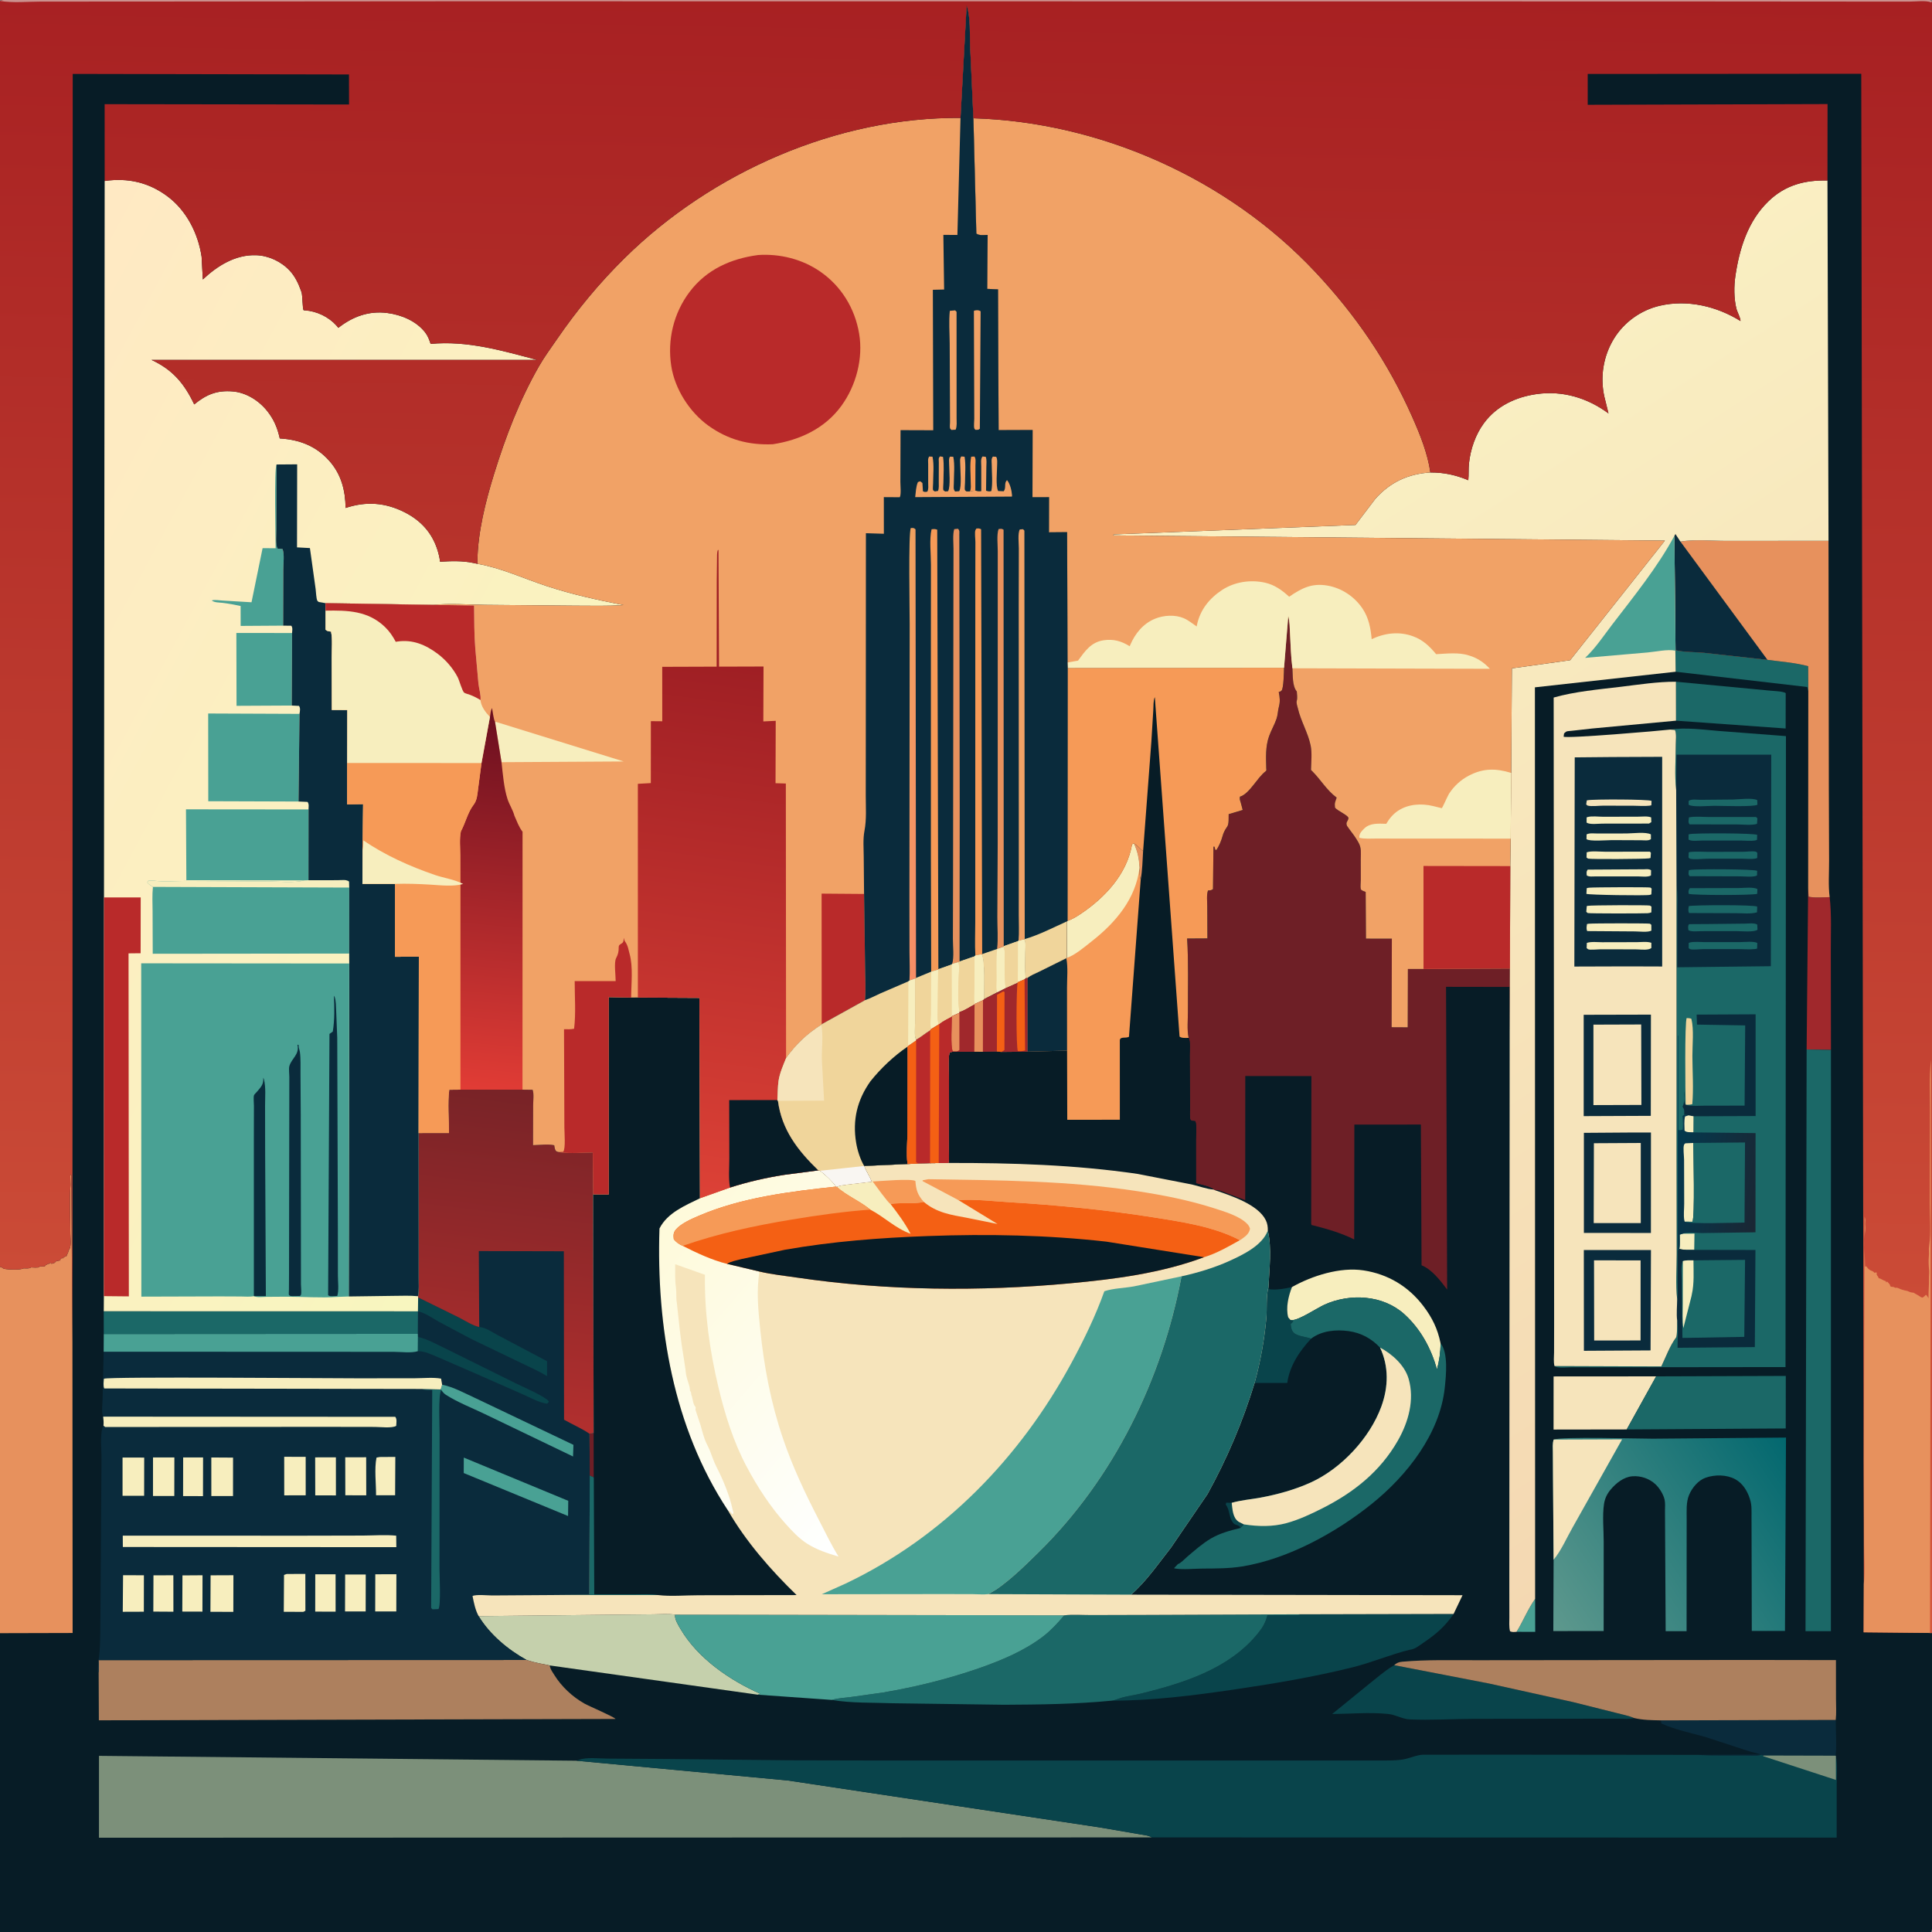 <svg version="1.1" xmlns="http://www.w3.org/2000/svg" style="display: block;" viewBox="0 0 2048 2048" width="1024" height="1024">
<rect x="0" y="0" width="2048" height="2048" fill="#808080" stroke="none"/>
<defs>
	<linearGradient id="Gradient1" gradientUnits="userSpaceOnUse" x1="1911.2" y1="1556.51" x2="1650.21" y2="1729.33">
		<stop class="stop0" offset="0" stop-opacity="1" stop-color="rgb(3,104,111)"/>
		<stop class="stop1" offset="1" stop-opacity="1" stop-color="rgb(93,152,141)"/>
	</linearGradient>
	<linearGradient id="Gradient2" gradientUnits="userSpaceOnUse" x1="1865.74" y1="1262.65" x2="1770.43" y2="1244.82">
		<stop class="stop0" offset="0" stop-opacity="1" stop-color="rgb(26,39,52)"/>
		<stop class="stop1" offset="1" stop-opacity="1" stop-color="rgb(3,57,78)"/>
	</linearGradient>
	<linearGradient id="Gradient3" gradientUnits="userSpaceOnUse" x1="2070.41" y1="1426.35" x2="1426.47" y2="431.684">
		<stop class="stop0" offset="0" stop-opacity="1" stop-color="rgb(244,216,178)"/>
		<stop class="stop1" offset="1" stop-opacity="1" stop-color="rgb(250,240,195)"/>
	</linearGradient>
	<linearGradient id="Gradient4" gradientUnits="userSpaceOnUse" x1="560.428" y1="1156.69" x2="518.573" y2="1504.18">
		<stop class="stop0" offset="0" stop-opacity="1" stop-color="rgb(120,35,39)"/>
		<stop class="stop1" offset="1" stop-opacity="1" stop-color="rgb(177,47,46)"/>
	</linearGradient>
	<linearGradient id="Gradient5" gradientUnits="userSpaceOnUse" x1="-126.268" y1="635.209" x2="627.241" y2="1042.13">
		<stop class="stop0" offset="0" stop-opacity="1" stop-color="rgb(255,233,195)"/>
		<stop class="stop1" offset="1" stop-opacity="1" stop-color="rgb(248,246,191)"/>
	</linearGradient>
	<linearGradient id="Gradient6" gradientUnits="userSpaceOnUse" x1="691.094" y1="1311.18" x2="967.538" y2="1548.82">
		<stop class="stop0" offset="0" stop-opacity="1" stop-color="rgb(254,250,218)"/>
		<stop class="stop1" offset="1" stop-opacity="1" stop-color="rgb(254,255,255)"/>
	</linearGradient>
	<linearGradient id="Gradient7" gradientUnits="userSpaceOnUse" x1="544.427" y1="752.116" x2="507.954" y2="1155.89">
		<stop class="stop0" offset="0" stop-opacity="1" stop-color="rgb(106,15,31)"/>
		<stop class="stop1" offset="1" stop-opacity="1" stop-color="rgb(225,60,53)"/>
	</linearGradient>
	<linearGradient id="Gradient8" gradientUnits="userSpaceOnUse" x1="790.976" y1="705.958" x2="715.383" y2="1262.11">
		<stop class="stop0" offset="0" stop-opacity="1" stop-color="rgb(159,31,36)"/>
		<stop class="stop1" offset="1" stop-opacity="1" stop-color="rgb(220,65,54)"/>
	</linearGradient>
	<linearGradient id="Gradient9" gradientUnits="userSpaceOnUse" x1="953.252" y1="797.784" x2="981.688" y2="799.321">
		<stop class="stop0" offset="0" stop-opacity="1" stop-color="rgb(239,162,95)"/>
		<stop class="stop1" offset="1" stop-opacity="1" stop-color="rgb(247,141,102)"/>
	</linearGradient>
	<linearGradient id="Gradient10" gradientUnits="userSpaceOnUse" x1="1038.5" y1="-15.174" x2="1009.08" y2="1712.34">
		<stop class="stop0" offset="0" stop-opacity="1" stop-color="rgb(167,32,34)"/>
		<stop class="stop1" offset="1" stop-opacity="1" stop-color="rgb(212,86,60)"/>
	</linearGradient>
</defs>
<path transform="translate(0,0)" fill="rgb(7,28,38)" d="M 0 1 C 3.714 -0.681 8.265 -0.066 12.269 -0.066 L 35.143 -0.063 L 119.296 -0.067 L 447.988 -0.066 L 2046 0 C 2047.85 1.171 2047.28 0.419 2048 2 L 2048 1005.72 L 2048 1068.25 L 2048 1731.02 L 2048.05 1967.31 L 2048.05 2026.37 C 2048.05 2031.89 2049.56 2043.21 2047 2048 L -0 2048 L -0 1731.24 L 0 1342.97 L 0 1 z"/>
<path transform="translate(0,0)" fill="rgb(9,68,75)" d="M 1299.86 1592.88 L 1305.65 1593.05 C 1306.52 1599.87 1306.63 1608.83 1313 1613.11 L 1318.67 1616 L 1314.84 1619.75 C 1313.68 1615.72 1309.65 1617.46 1307.13 1614.28 C 1302.71 1608.71 1303.69 1601.43 1300.09 1595.99 L 1299.3 1594.86 L 1299.86 1592.88 z"/>
<path transform="translate(0,0)" fill="rgb(73,161,148)" d="M 1607.63 1729.78 C 1614.61 1718.43 1619.55 1705.78 1627.29 1694.88 L 1627.39 1729.84 L 1607.63 1729.78 z"/>
<path transform="translate(0,0)" fill="rgb(27,104,103)" d="M 1776.13 689.273 C 1785.38 691.506 1796.72 691.075 1806.32 692.039 L 1873.59 699.462 C 1887.63 701.374 1903.1 702.445 1916.75 706.199 L 1916.87 732.791 L 1915.82 728.262 L 1776.29 712.063 L 1775.97 689.729 L 1776.13 689.273 z"/>
<path transform="translate(0,0)" fill="rgb(9,68,75)" d="M 1344.65 1364.35 L 1345.5 1366.67 C 1352.88 1367.71 1362.24 1365.99 1369.52 1364.35 C 1365.76 1373.95 1362.84 1386.27 1365.54 1396.44 L 1367.93 1399.2 L 1371 1400.44 C 1370.18 1401.77 1369.3 1402.48 1368.15 1403.5 C 1368.5 1406.84 1368.9 1410.35 1371.51 1412.83 C 1375.52 1416.63 1384.68 1417.03 1389.85 1419.04 C 1377.6 1432.09 1367.11 1447.78 1364.54 1466 L 1329.96 1465.96 C 1336.05 1443.74 1340.21 1420.91 1342.33 1397.96 C 1343.3 1387.55 1341.87 1374.18 1344.65 1364.35 z"/>
<path transform="translate(0,0)" fill="rgb(160,40,44)" d="M 1915.1 1112.48 L 1916.72 941.648 L 1917.14 950.5 C 1923.98 952.007 1932.47 951.059 1939.53 951.006 C 1941.68 969.762 1940.65 989.804 1940.72 1008.71 L 1940.88 1112.94 L 1915.1 1112.48 z"/>
<path transform="translate(0,0)" fill="rgb(27,104,103)" d="M 1776.55 722.664 L 1875.16 731.99 C 1879.05 732.487 1889.99 732.639 1892.93 734.736 L 1892.85 772.232 L 1776.63 763.943 L 1776.55 722.664 z"/>
<path transform="translate(0,0)" fill="rgb(247,238,190)" d="M 1369.52 1364.35 C 1391.04 1352.23 1420.79 1342.87 1445.5 1346.68 C 1471.33 1350.66 1492.9 1363.56 1508.78 1384.4 C 1518.16 1396.69 1523.99 1408.66 1527.04 1423.84 C 1527.03 1433.6 1525.68 1442.25 1523.28 1451.68 C 1517.05 1429.46 1506.05 1408.96 1488.81 1393.24 C 1466.2 1372.62 1431.09 1370.73 1404 1383 C 1396.2 1386.53 1376.96 1399.48 1369.7 1399.32 L 1367.93 1399.2 L 1365.54 1396.44 C 1362.84 1386.27 1365.76 1373.95 1369.52 1364.35 z"/>
<path transform="translate(0,0)" fill="rgb(10,43,60)" d="M 1760.62 1823.67 L 1945.95 1823.19 C 1945.96 1835.45 1947.16 1849.01 1945.84 1861.12 L 1869.26 1860.92 L 1867.47 1859.95 C 1861.75 1862.09 1852.69 1860.94 1846.47 1860.93 C 1830.92 1860.91 1815.21 1861.26 1799.69 1860.24 L 1866.76 1859.89 C 1862.11 1858.31 1857.27 1857.43 1852.6 1855.91 L 1807.87 1841.3 C 1791.95 1836.83 1776.36 1833.81 1761.12 1826.97 L 1760.62 1823.67 z"/>
<path transform="translate(0,0)" fill="rgb(246,228,187)" d="M 1724.36 1515.27 L 1646.83 1515.39 L 1646.87 1459.08 L 1755.59 1459 L 1724.36 1515.27 z"/>
<path transform="translate(0,0)" fill="rgb(27,104,103)" d="M 1755.59 1459 L 1893.01 1458.54 L 1892.94 1514.22 L 1724.36 1515.27 L 1755.59 1459 z"/>
<path transform="translate(0,0)" fill="rgb(9,68,75)" d="M 1732.19 1821.19 C 1727.61 1822.71 1721.16 1821.89 1716.31 1821.9 L 1685.09 1821.92 L 1562.54 1822.06 C 1539.87 1822.12 1516.58 1823.65 1494 1822.62 C 1486.71 1822.29 1479.37 1817.63 1471.62 1816.89 L 1470 1816.75 C 1451.24 1814.93 1431.08 1816.79 1412.13 1816.94 L 1451.84 1784.62 C 1459.39 1778.61 1466.96 1772.02 1475.11 1766.87 L 1477.88 1765.16 L 1578.28 1784.57 L 1667.66 1804.33 L 1712.84 1815.64 C 1719.07 1817.32 1726.28 1818.61 1732.19 1821.19 z"/>
<path transform="translate(0,0)" fill="rgb(9,68,75)" d="M 1379.16 1711.22 L 1540.86 1710.85 C 1531.6 1724.35 1522.4 1732.2 1509 1741.29 C 1505.38 1743.75 1500.49 1747.68 1496.16 1748.52 L 1494.76 1748.72 C 1474.25 1753.67 1454.3 1762.33 1433.74 1767.43 C 1392.29 1777.73 1350.2 1784.78 1308 1790.98 C 1265.43 1797.23 1221.74 1802.78 1178.66 1802.76 C 1181.7 1802.26 1183.59 1801.48 1186.38 1800.5 C 1193.64 1797.96 1202.75 1796.97 1210.35 1795.08 C 1255.18 1783.93 1302.89 1768.99 1333.18 1731.78 L 1334.19 1730.5 C 1338.58 1725.06 1341.33 1720.14 1343.21 1713.36 L 1343.54 1712.12 L 1366.48 1712.19 C 1370.18 1712.19 1374.46 1712.69 1377.99 1711.68 L 1379.16 1711.22 z"/>
<path transform="translate(0,0)" fill="rgb(197,208,172)" d="M 507.399 1713.2 L 648.196 1711.7 L 692.864 1711.26 C 700.298 1711.2 708.46 1710.46 715.766 1711.6 C 714.627 1715.94 719.332 1723.3 721.575 1727.09 C 739.888 1758.07 773.632 1781.19 806.004 1795.5 L 803.279 1796.44 L 582.71 1765.43 C 574.217 1763.67 566.549 1762.49 558.227 1759.66 C 538.516 1748.78 519.107 1732.59 507.399 1713.2 z"/>
<path transform="translate(0,0)" fill="rgb(27,104,103)" d="M 1915.1 1112.48 L 1940.88 1112.94 L 1940.81 1729.13 L 1913.93 1729.14 L 1915.1 1112.48 z"/>
<path transform="translate(0,0)" fill="rgb(173,128,94)" d="M 1477.88 1765.16 C 1480.57 1762.69 1483.01 1761.78 1486.58 1761.47 C 1512.51 1759.19 1538.96 1759.94 1564.97 1759.9 L 1682.92 1759.79 L 1855.27 1759.63 L 1946.18 1759.77 L 1946.23 1800.47 C 1946.23 1807.91 1946.79 1815.8 1945.95 1823.19 L 1760.62 1823.67 C 1750.97 1823.47 1741.65 1823.4 1732.19 1821.19 C 1726.28 1818.61 1719.07 1817.32 1712.84 1815.64 L 1667.66 1804.33 L 1578.28 1784.57 L 1477.88 1765.16 z"/>
<path transform="translate(0,0)" fill="rgb(27,104,103)" d="M 1128.17 1712.32 C 1137.21 1711.21 1147.42 1712.07 1156.62 1712.04 L 1216.39 1711.88 L 1379.16 1711.22 L 1377.99 1711.68 C 1374.46 1712.69 1370.18 1712.19 1366.48 1712.19 L 1343.54 1712.12 L 1343.21 1713.36 C 1341.33 1720.14 1338.58 1725.06 1334.19 1730.5 L 1333.18 1731.78 C 1302.89 1768.99 1255.18 1783.93 1210.35 1795.08 C 1202.75 1796.97 1193.64 1797.96 1186.38 1800.5 C 1183.59 1801.48 1181.7 1802.26 1178.66 1802.76 C 1140.63 1806.45 1102.47 1806.95 1064.29 1807.12 L 946.274 1805.51 C 925.212 1804.7 902.389 1805.56 881.669 1801.98 C 888.287 1800.07 895.205 1799.74 902 1798.9 L 935.655 1794.21 C 970.594 1788.28 1005.55 1779.71 1039 1767.97 C 1062.19 1759.84 1087.2 1749.28 1106.66 1734 C 1114.58 1727.78 1121.69 1720.01 1128.17 1712.32 z"/>
<path transform="translate(0,0)" fill="rgb(27,104,103)" d="M 1367.93 1399.2 L 1369.7 1399.32 C 1376.96 1399.48 1396.2 1386.53 1404 1383 C 1431.09 1370.73 1466.2 1372.62 1488.81 1393.24 C 1506.05 1408.96 1517.05 1429.46 1523.28 1451.68 C 1525.68 1442.25 1527.03 1433.6 1527.04 1423.84 C 1535.42 1434.2 1532.84 1458.33 1531.55 1470.72 C 1526.48 1519.79 1491.4 1564.17 1454.24 1594.08 C 1416.14 1624.76 1365.42 1652.58 1316.75 1660.5 C 1303.04 1662.73 1288.61 1662.66 1274.75 1662.76 C 1265.86 1662.82 1254.61 1664.07 1246 1662.74 L 1244.5 1662.36 L 1248.7 1657.92 C 1251.36 1657.38 1256.33 1652.01 1258.57 1650.13 C 1266.61 1643.36 1274.73 1636.09 1283.83 1630.76 C 1293.16 1625.31 1304.37 1622.24 1314.84 1619.75 L 1318.67 1616 L 1313 1613.11 C 1306.63 1608.83 1306.52 1599.87 1305.65 1593.05 C 1315.66 1590.18 1325.58 1589.47 1335.73 1587.62 C 1353.77 1584.32 1372.55 1579.15 1389.3 1571.56 C 1421.76 1556.84 1452.04 1524.46 1464.24 1491.06 C 1471.81 1470.32 1472.35 1448.58 1462.91 1428.48 C 1453.72 1418.85 1442.95 1412.9 1429.64 1411.04 C 1416.27 1409.17 1400.93 1410.54 1389.85 1419.04 C 1384.68 1417.03 1375.52 1416.63 1371.51 1412.83 C 1368.9 1410.35 1368.5 1406.84 1368.15 1403.5 C 1369.3 1402.48 1370.18 1401.77 1371 1400.44 L 1367.93 1399.2 z"/>
<path transform="translate(0,0)" fill="rgb(246,228,187)" d="M 1462.91 1428.48 C 1475.73 1435.31 1489.07 1447.26 1493.19 1461.53 C 1499.64 1483.84 1493.01 1507.41 1481.86 1526.98 C 1463.1 1559.87 1435.1 1582.03 1401.78 1598.86 C 1389.62 1605 1376.85 1611.02 1363.67 1614.59 C 1349 1618.56 1333.79 1618.23 1318.91 1615.94 L 1318.67 1616 L 1313 1613.11 C 1306.63 1608.83 1306.52 1599.87 1305.65 1593.05 C 1315.66 1590.18 1325.58 1589.47 1335.73 1587.62 C 1353.77 1584.32 1372.55 1579.15 1389.3 1571.56 C 1421.76 1556.84 1452.04 1524.46 1464.24 1491.06 C 1471.81 1470.32 1472.35 1448.58 1462.91 1428.48 z"/>
<path transform="translate(0,0)" fill="rgb(231,145,93)" d="M 1774.92 568.046 L 1776.05 566.01 L 1781.33 574.103 C 1796.48 571.47 1814.72 573.366 1830.19 573.35 L 1938.3 573.259 L 1938.65 835.72 L 1938.92 912.576 C 1938.98 925.001 1937.91 938.729 1939.53 951.006 C 1932.47 951.059 1923.98 952.007 1917.14 950.5 L 1916.72 941.648 L 1916.87 732.791 L 1916.75 706.199 C 1903.1 702.445 1887.63 701.374 1873.59 699.462 L 1806.32 692.039 C 1796.72 691.075 1785.38 691.506 1776.13 689.273 L 1774.92 568.046 z"/>
<path transform="translate(0,0)" fill="rgb(10,43,60)" d="M 1774.92 568.046 L 1776.05 566.01 L 1781.33 574.103 L 1873.59 699.462 L 1806.32 692.039 C 1796.72 691.075 1785.38 691.506 1776.13 689.273 L 1774.92 568.046 z"/>
<path transform="translate(0,0)" fill="rgb(73,161,148)" d="M 715.766 1711.6 L 1128.17 1712.32 C 1121.69 1720.01 1114.58 1727.78 1106.66 1734 C 1087.2 1749.28 1062.19 1759.84 1039 1767.97 C 1005.55 1779.71 970.594 1788.28 935.655 1794.21 L 902 1798.9 C 895.205 1799.74 888.287 1800.07 881.669 1801.98 L 803.279 1796.44 L 806.004 1795.5 C 773.632 1781.19 739.888 1758.07 721.575 1727.09 C 719.332 1723.3 714.627 1715.94 715.766 1711.6 z"/>
<path transform="translate(0,0)" fill="url(#Gradient1)" d="M 1646.95 1526.03 C 1654.51 1522.68 1738.25 1525.14 1752.09 1525.08 L 1893.22 1523.89 L 1892.15 1728.85 L 1856.97 1728.83 L 1856.76 1637.35 L 1856.68 1608.23 C 1856.66 1602.11 1857.09 1595.91 1855.27 1590 L 1854.82 1588.51 C 1852.26 1580.38 1847.21 1572.26 1839.5 1568.08 C 1830.24 1563.07 1818.07 1562.99 1808.22 1566.37 C 1800.29 1569.08 1793.76 1576.99 1790.58 1584.5 C 1787.2 1592.5 1787.96 1601.74 1787.94 1610.25 L 1787.91 1643.73 L 1787.85 1729.1 L 1765.68 1729.13 L 1765.09 1625.34 L 1764.96 1601.53 C 1764.94 1597.76 1765.38 1593.24 1764.52 1589.6 C 1763.17 1583.9 1759.08 1577.34 1754.85 1573.39 C 1748.31 1567.28 1739.4 1564.28 1730.5 1564.91 C 1721.18 1565.57 1712.97 1572.28 1707.21 1579.17 C 1703.56 1583.54 1701.19 1588.54 1700.33 1594.17 C 1698.43 1606.64 1700.01 1621.87 1699.99 1634.59 L 1699.94 1728.92 L 1646.58 1729 L 1646.89 1653.31 L 1646.25 1566.71 L 1646.1 1539.65 C 1646.08 1535.16 1645.53 1530.34 1646.95 1526.03 z"/>
<path transform="translate(0,0)" fill="rgb(246,228,187)" d="M 1646.95 1526.03 L 1719.49 1525.78 L 1666.93 1619.33 C 1660.85 1629.97 1654.74 1644.09 1646.89 1653.31 L 1646.25 1566.71 L 1646.1 1539.65 C 1646.08 1535.16 1645.53 1530.34 1646.95 1526.03 z"/>
<path transform="translate(0,0)" fill="rgb(231,145,93)" d="M 0 1342.97 C 2.89 1343.18 2.213 1344.72 4.995 1345.01 L 6.022 1345.26 C 9.446 1345.95 22.331 1346.28 25 1344.51 C 27.844 1344.51 30.599 1345.11 33 1343.51 C 35.729 1343.65 38.278 1343.85 41 1343.5 L 42 1342.51 L 47.51 1342.5 L 48.005 1341.25 L 48.94 1340.92 C 49.679 1340.64 50.267 1340.05 51 1339.76 L 52.51 1339.5 L 53.5 1338.51 L 54.75 1339.75 L 55.75 1339.25 L 57.75 1338.75 L 60 1336.51 L 61.75 1336.75 L 62.75 1336.01 L 63.51 1336.5 L 64.005 1335.01 L 65.5 1333.51 L 66.51 1334 L 67.098 1333.32 C 68.147 1332.27 69.149 1331.98 70.51 1331.5 L 71.005 1330.01 L 72.005 1328.25 L 72.51 1326.5 C 73.513 1323.25 72.391 1326.62 73.788 1323.83 C 75.738 1319.94 74.602 1312.24 74.599 1307.72 C 74.59 1290.66 73.607 1272.96 74.755 1256 L 74.51 1245.5 L 75.603 1245.5 L 76.782 1422.36 L 76.987 1731.04 L -0 1731.24 L 0 1342.97 z"/>
<path transform="translate(0,0)" fill="rgb(173,128,94)" d="M 558.227 1759.66 C 566.549 1762.49 574.217 1763.67 582.71 1765.43 L 582.992 1766.83 C 583.696 1769.87 585.98 1772.97 587.618 1775.59 C 595.373 1788.03 606.768 1798.62 619.5 1805.85 C 624.064 1808.44 651.149 1819.98 652.472 1822.16 L 104.799 1823.6 L 104.573 1772.75 L 104.646 1759.81 L 558.227 1759.66 z"/>
<path transform="translate(0,0)" fill="rgb(124,144,122)" d="M 1220.85 1947.73 L 104.91 1948.07 L 104.932 1861.27 L 611.036 1866.43 L 834.952 1887.36 L 1165.92 1937.16 L 1208.54 1944.47 C 1212.21 1945.2 1217.93 1945.57 1220.85 1947.73 z"/>
<path transform="translate(0,0)" fill="rgb(27,104,103)" d="M 1770.49 773.371 C 1786.35 770.899 1805.47 773.452 1821.53 774.804 L 1893.17 780.309 L 1892.72 1449.14 L 1712.28 1449.35 L 1667.04 1449.37 C 1662.19 1449.37 1655.15 1450.26 1650.51 1449.27 C 1649.16 1448.99 1648.87 1448.72 1647.84 1448.08 L 1761.05 1448.48 C 1765.77 1438.65 1770.11 1426.63 1776.56 1417.98 C 1778.14 1415.87 1777.66 1403.22 1777.85 1399.79 C 1776.96 1392.66 1777.83 1384.36 1777.85 1377.12 C 1776.05 1361.65 1777.39 1344.63 1777.36 1328.94 L 1777.21 1232.21 L 1777.17 938.966 L 1776.81 837.493 C 1774.98 822.046 1776.37 804.933 1776.36 789.32 C 1776.36 785.126 1777.33 777.473 1775.5 773.806 L 1770.49 773.371 z"/>
<path transform="translate(0,0)" fill="rgb(247,238,190)" d="M 1783.84 1307.73 L 1796.22 1307.68 L 1795.94 1324.9 C 1790.73 1324.88 1785.18 1325.33 1780.15 1323.86 C 1781.11 1319.43 1780.52 1313.31 1780.6 1308.76 L 1783.84 1307.73 z"/>
<path transform="translate(0,0)" fill="rgb(240,213,155)" d="M 1786.85 1171.1 C 1786.56 1160.29 1785.7 1082.47 1788 1079.16 C 1789.69 1079.31 1791.42 1079.24 1792.95 1080 C 1795.77 1091.58 1793.96 1107.56 1794.01 1119.62 C 1794.08 1136.27 1795.36 1153.96 1793.9 1170.5 C 1791.42 1171.08 1789.37 1171.12 1786.85 1171.1 z"/>
<path transform="translate(0,0)" fill="rgb(10,43,60)" d="M 1786.85 1171.1 L 1788.4 1171.47 C 1794.13 1172.76 1801.19 1172.01 1807.12 1172.06 L 1849.35 1172.01 L 1849.98 1086.97 L 1798.87 1086.11 L 1798.5 1075.53 L 1861.02 1075.22 L 1861.02 1183.04 L 1795.21 1183.29 L 1789.81 1182.34 L 1789.72 1182.19 L 1785.31 1181.71 C 1785.43 1177.57 1785.78 1176.61 1783.51 1173 C 1786.49 1168.51 1784.21 1161.98 1785.5 1156.8 C 1785.46 1160.41 1784.62 1166.77 1786.23 1169.97 L 1786.85 1171.1 z"/>
<path transform="translate(0,0)" fill="rgb(10,43,60)" d="M 1780.15 1323.86 C 1785.18 1325.33 1790.73 1324.88 1795.94 1324.9 L 1860.85 1325.02 L 1860.2 1427.97 L 1778.28 1428.71 C 1778.17 1419.43 1779.32 1408.84 1777.85 1399.79 C 1776.96 1392.66 1777.83 1384.36 1777.85 1377.12 C 1778.86 1371.23 1778.29 1364.58 1778.3 1358.6 L 1778.33 1325.63 L 1780.15 1323.86 z"/>
<path transform="translate(0,0)" fill="rgb(27,104,103)" d="M 1795.14 1336.02 L 1849.84 1335.52 L 1849.01 1417.12 L 1794.56 1418.1 L 1783.46 1418.25 L 1782.71 1357.01 C 1782.71 1351.24 1781.41 1342.1 1783.86 1336.87 C 1787.31 1335.62 1791.49 1336.06 1795.14 1336.02 z"/>
<path transform="translate(0,0)" fill="rgb(247,238,190)" d="M 1783.86 1336.87 C 1787.31 1335.62 1791.49 1336.06 1795.14 1336.02 C 1795.17 1348.05 1796.05 1360.42 1793.39 1372.18 L 1793.06 1373.93 L 1784.4 1407.9 C 1783.19 1399.61 1783.8 1390.67 1783.8 1382.29 L 1783.86 1336.87 z"/>
<path transform="translate(0,0)" fill="url(#Gradient2)" d="M 1778.33 1325.63 L 1778.48 1098 L 1778.98 1097.75 L 1779.11 1197.77 C 1780.71 1198.41 1782.08 1197.8 1783.75 1197.51 C 1784.22 1193.59 1784.01 1188.96 1783.76 1185 L 1783.51 1183 L 1785.31 1181.71 L 1789.72 1182.19 L 1789.81 1182.34 L 1795.21 1183.29 L 1795.08 1200.24 L 1796.33 1200.39 L 1860.98 1201.12 L 1860.88 1306.29 L 1804 1307.12 C 1798.62 1307.17 1788.65 1305.6 1783.84 1307.73 L 1780.6 1308.76 C 1780.52 1313.31 1781.11 1319.43 1780.15 1323.86 L 1778.33 1325.63 z"/>
<path transform="translate(0,0)" fill="rgb(247,238,190)" d="M 1789.81 1182.34 L 1795.21 1183.29 L 1795.08 1200.24 C 1792.06 1200.1 1787.78 1200.66 1785.7 1198.5 C 1785.65 1193.69 1785.04 1188.17 1786.24 1183.5 L 1789.81 1182.34 z"/>
<path transform="translate(0,0)" fill="rgb(247,238,190)" d="M 1785.86 1295.02 L 1785.42 1293.36 C 1784.47 1288.25 1785.33 1281.24 1785.32 1275.9 L 1785.19 1229.45 C 1785.18 1225.49 1783.95 1216.63 1785.15 1213.5 C 1785.4 1212.86 1786.05 1212.47 1786.5 1211.96 L 1795.02 1211.58 C 1795.02 1222.74 1796.8 1290.65 1794 1295.11 L 1785.86 1295.02 z"/>
<path transform="translate(0,0)" fill="rgb(27,104,103)" d="M 1795.02 1211.58 L 1849.8 1211.07 L 1849.27 1295.99 C 1840.2 1296.01 1790.78 1297.8 1785.86 1295.02 L 1794 1295.11 C 1796.8 1290.65 1795.02 1222.74 1795.02 1211.58 z"/>
<path transform="translate(0,0)" fill="rgb(10,43,60)" d="M 1776.81 837.493 L 1777.14 799.958 L 1877.61 799.949 L 1877.17 1024.22 L 1777.91 1025.37 L 1777.96 968 C 1777.92 958.689 1778.7 948.103 1777.17 938.966 L 1776.81 837.493 z"/>
<path transform="translate(0,0)" fill="rgb(27,104,103)" d="M 1836.96 847.522 C 1843.35 847.433 1857.32 845.488 1862.71 848.131 L 1862.93 853 C 1859.82 855.547 1824.1 854.184 1817.25 854.185 C 1811.66 854.183 1793.7 855.922 1790.02 853 L 1790.06 849 C 1792.78 846.78 1799.11 847.848 1802.69 847.835 L 1836.96 847.522 z"/>
<path transform="translate(0,0)" fill="rgb(27,104,103)" d="M 1791.26 941.5 L 1843.54 941.345 C 1848.55 941.333 1858.83 939.999 1862.92 942.5 L 1862.68 947.5 C 1857.73 949.155 1795.21 949.102 1790.05 947.5 C 1789.75 944.351 1789.62 944.169 1791.26 941.5 z"/>
<path transform="translate(0,0)" fill="rgb(27,104,103)" d="M 1790.27 922.5 L 1792.11 922.079 C 1798.83 921.053 1860.06 921.247 1862.65 923.125 L 1862.5 928.063 C 1858.66 930.104 1848.99 928.941 1844.46 928.95 L 1791 928.784 C 1789.29 926.787 1790.08 925.034 1790.27 922.5 z"/>
<path transform="translate(0,0)" fill="rgb(27,104,103)" d="M 1789.98 884.5 L 1790.93 884.237 C 1797.21 882.938 1859.8 883.124 1862.69 885 L 1862.5 890.194 C 1861.7 890.588 1861.43 890.774 1860.44 890.938 C 1855.83 891.699 1849.99 890.997 1845.2 891.001 L 1804.2 891.012 C 1800.09 891.009 1793.22 892.081 1789.91 890 L 1789.98 884.5 z"/>
<path transform="translate(0,0)" fill="rgb(27,104,103)" d="M 1790.14 903.5 C 1791.13 903.241 1791.38 903.142 1792.54 903.031 C 1798.19 902.488 1804.38 902.982 1810.11 902.97 L 1847.65 902.924 C 1850.81 902.922 1859.25 901.891 1861.5 902.916 C 1862.02 903.151 1862.38 903.639 1862.81 904 L 1862.71 909.5 L 1861.3 909.998 C 1857.07 910.976 1850.52 910.209 1846 910.225 L 1810.1 910.269 C 1804.82 910.271 1796.49 911.422 1791.5 910.275 C 1790.83 910.122 1790.43 909.425 1789.89 909 L 1790.14 903.5 z"/>
<path transform="translate(0,0)" fill="rgb(27,104,103)" d="M 1790.14 999.5 L 1791.03 999.168 C 1795.63 997.886 1802.72 998.693 1807.59 998.686 L 1844.68 998.652 C 1849.52 998.659 1858.49 997.538 1862.77 999.5 L 1862.62 1005.5 C 1861.74 1005.78 1861.47 1005.91 1860.44 1006.02 C 1854.88 1006.65 1848.56 1006.07 1842.9 1006.08 L 1805.35 1006.1 C 1802.13 1006.1 1793.86 1007.13 1791.5 1006.1 C 1790.95 1005.86 1790.55 1005.37 1790.07 1005 L 1790.14 999.5 z"/>
<path transform="translate(0,0)" fill="rgb(27,104,103)" d="M 1811.19 979.52 L 1849.42 979.089 C 1853.36 979.071 1859.38 978.111 1862.74 980.051 L 1863.02 985.5 C 1860.07 988.44 1845.36 987.018 1840.5 987.019 L 1803.86 987.057 C 1799.92 987.061 1793.01 988.001 1789.77 986 C 1789.62 983.477 1788.92 981.722 1790.5 979.651 L 1811.19 979.52 z"/>
<path transform="translate(0,0)" fill="rgb(27,104,103)" d="M 1790.34 866.5 C 1796.61 865.107 1805.13 866.064 1811.58 866.061 L 1861.5 866.069 L 1862.92 867.5 L 1862.5 873.342 C 1856.73 875.087 1847.55 873.932 1841.4 873.939 L 1791 873.86 C 1789.17 871.673 1790.12 869.266 1790.34 866.5 z"/>
<path transform="translate(0,0)" fill="rgb(27,104,103)" d="M 1790.18 960.5 C 1796.92 959.244 1859.6 958.992 1862.69 961.068 L 1862.5 967.111 C 1855.9 969.079 1846.98 967.987 1840.09 968.012 L 1790.5 967.858 C 1789.21 965.373 1789.81 963.142 1790.18 960.5 z"/>
<path transform="translate(0,0)" fill="rgb(9,68,75)" d="M 1799.69 1860.24 C 1815.21 1861.26 1830.92 1860.91 1846.47 1860.93 C 1852.69 1860.94 1861.75 1862.09 1867.47 1859.95 L 1869.26 1860.92 L 1945.84 1861.12 L 1946.09 1861.63 C 1948.04 1870.73 1946.97 1881.68 1946.98 1891.01 L 1946.93 1947.93 L 1220.85 1947.73 C 1217.93 1945.57 1212.21 1945.2 1208.54 1944.47 L 1165.92 1937.16 L 834.952 1887.36 L 611.036 1866.43 L 613.409 1865.66 C 621.486 1862.34 635.346 1864.2 644.293 1864.19 L 710.101 1864.63 L 836.295 1865.99 L 925.988 1866.19 L 1469.58 1866.18 C 1476.45 1866.11 1483.17 1866.13 1489.9 1864.56 C 1496.04 1863.13 1502.22 1860.23 1508.52 1860.06 L 1605.69 1860.03 L 1799.69 1860.24 z"/>
<path transform="translate(0,0)" fill="rgb(124,144,122)" d="M 1869.26 1860.92 L 1945.84 1861.12 L 1946.09 1861.63 L 1946.17 1886.81 L 1869 1861.62 L 1869.26 1860.92 z"/>
<path transform="translate(0,0)" fill="rgb(110,31,38)" d="M 1361.15 707.831 L 1365.62 653.038 C 1367.19 659.096 1367.13 665.291 1367.46 671.506 C 1368.09 683.564 1368.43 696.452 1370.02 708.404 C 1370.56 715.84 1369.75 727.156 1374.67 733 C 1374.86 736.064 1375.49 739.84 1374.65 742.757 C 1373.93 745.285 1375.25 748.465 1375.84 751 C 1379.03 764.642 1386.68 777.015 1389.36 790.339 C 1390.97 798.372 1389.88 807.993 1389.73 816.201 L 1390.75 817.196 C 1400.31 826.645 1405.86 837.174 1416.91 845.5 C 1416.51 846.933 1416 848.226 1415.51 849.625 C 1414.71 851.958 1414.95 853.588 1415.14 856 C 1417.63 859.634 1430.01 864.464 1429.42 867.5 C 1428.72 871.077 1426.21 871.449 1427.92 875.5 L 1430.32 878.897 C 1433.86 883.493 1437.16 887.928 1440 893 C 1443.41 899.08 1442.46 903.735 1442.47 910.677 L 1442.5 933.083 C 1442.5 935.646 1441.92 940.184 1442.51 942.5 C 1442.87 943.906 1446.57 945.065 1447.68 945.5 L 1448.01 994.967 L 1475.42 995.01 L 1475.17 1088.9 L 1492.23 1088.99 L 1492.42 1027.15 L 1508.98 1027.16 L 1600.48 1026.71 L 1600.36 1046.03 L 1598.53 1046.19 L 1532.86 1046.08 L 1534.04 1367.02 L 1533.22 1365.9 C 1526.77 1357.2 1517.21 1345.2 1506.92 1341.27 L 1506.19 1192.06 L 1435.68 1192.12 L 1435.5 1313.85 C 1421.64 1307.02 1407.12 1302.75 1392.16 1299.01 C 1390.43 1298.58 1390.24 1299.04 1389.93 1297.17 L 1390.16 1140.71 L 1320.05 1140.62 L 1319.98 1272.17 L 1295.09 1262.84 C 1292.29 1261.93 1291.29 1261 1288.16 1261.77 L 1286.26 1260.94 L 1286.05 1260.4 C 1281.83 1257.58 1274.11 1256.04 1269.07 1254.71 L 1267.78 1254.38 L 1267.74 1208.41 C 1267.76 1202.58 1268.92 1194 1267.11 1188.5 L 1263.5 1188.08 C 1262.9 1187.85 1262.27 1187.53 1261.9 1187 C 1261.03 1185.74 1261.52 1174.71 1261.51 1172.75 L 1261.11 1118.87 C 1261.07 1114.01 1262.18 1104.2 1260 1100.19 C 1258.1 1091.91 1259.29 1080.33 1259.24 1071.76 C 1259.1 1046.25 1259.98 1020.3 1258.38 994.855 L 1279.9 994.737 L 1279.74 960.881 C 1279.73 955.685 1278.84 948.906 1280.5 943.972 C 1282.67 943.823 1284.04 943.874 1285.8 942.5 L 1286.31 897.5 L 1287.41 897.5 L 1288.27 900.873 L 1289.5 900.966 C 1292.23 896.762 1294.56 891.385 1295.87 886.551 C 1297 882.384 1298.47 879.743 1300.9 876.23 C 1302.89 873.361 1302.26 866.658 1302.44 863.026 L 1317.31 858.607 L 1315.17 850.552 C 1314.41 848.199 1313.88 847.069 1314.38 844.5 C 1324.37 841.631 1332.69 824.345 1341.45 817.723 C 1342.91 816.616 1342.31 816.134 1342.27 814.443 C 1342.02 802.907 1341.31 791.495 1345.26 780.409 C 1347.52 774.105 1350.99 768.262 1353.16 761.926 C 1354.53 757.932 1354.52 753.721 1355.56 749.66 C 1357.19 743.331 1356.67 739.824 1355.51 733.5 C 1356.76 733.214 1357.41 733.08 1358.38 732.17 C 1360.8 729.904 1360.96 712.022 1361.15 707.831 z"/>
<path transform="translate(0,0)" fill="rgb(246,228,187)" d="M 1647.84 1448.08 C 1646.62 1443.84 1647.36 1438.03 1647.37 1433.53 L 1647.43 1403.31 L 1647.38 1284.97 L 1646.95 739.425 C 1669.4 733.031 1694.64 730.832 1717.79 728.056 C 1737.22 725.725 1756.96 722.565 1776.55 722.664 L 1776.63 763.943 L 1687.91 772.235 L 1666 774.674 C 1664.74 774.845 1661.43 774.934 1660.36 775.5 C 1659.44 775.99 1658.76 776.833 1657.96 777.5 L 1657.5 780.906 C 1660.89 783.066 1759.43 774.729 1770.49 773.371 L 1775.5 773.806 C 1777.33 777.473 1776.36 785.126 1776.36 789.32 C 1776.37 804.933 1774.98 822.046 1776.81 837.493 L 1777.17 938.966 L 1777.21 1232.21 L 1777.36 1328.94 C 1777.39 1344.63 1776.05 1361.65 1777.85 1377.12 C 1777.83 1384.36 1776.96 1392.66 1777.85 1399.79 C 1777.66 1403.22 1778.14 1415.87 1776.56 1417.98 C 1770.11 1426.63 1765.77 1438.65 1761.05 1448.48 L 1647.84 1448.08 z"/>
<path transform="translate(0,0)" fill="rgb(10,43,60)" d="M 1729.15 1200.51 L 1750.08 1200.52 L 1750.03 1307 L 1700.37 1306.95 L 1678.98 1306.98 L 1678.98 1200.86 L 1729.15 1200.51 z"/>
<path transform="translate(0,0)" fill="rgb(246,228,187)" d="M 1689.59 1211.87 L 1739.29 1211.6 L 1739.29 1296.51 L 1689.4 1296.52 L 1689.59 1211.87 z"/>
<path transform="translate(0,0)" fill="rgb(10,43,60)" d="M 1678.92 1325.07 L 1750.09 1325.06 L 1749.66 1431.49 L 1679 1431.9 L 1678.92 1325.07 z"/>
<path transform="translate(0,0)" fill="rgb(246,228,187)" d="M 1689.73 1336.03 L 1739.11 1336.04 L 1739.07 1420.94 L 1689.88 1421.01 L 1689.73 1336.03 z"/>
<path transform="translate(0,0)" fill="rgb(10,43,60)" d="M 1678.77 1075.72 L 1750.05 1075.55 L 1749.91 1182.84 L 1678.78 1183.14 L 1678.77 1075.72 z"/>
<path transform="translate(0,0)" fill="rgb(246,228,187)" d="M 1689.1 1086.16 L 1739.73 1085.99 L 1739.95 1171.28 L 1689.09 1171.44 L 1689.1 1086.16 z"/>
<path transform="translate(0,0)" fill="rgb(10,43,60)" d="M 1708.64 802.483 L 1761.98 802.259 L 1761.99 1024.53 L 1725.71 1024.41 L 1668.88 1024.59 L 1669.28 802.846 L 1708.64 802.483 z"/>
<path transform="translate(0,0)" fill="rgb(246,228,187)" d="M 1682.05 848.5 L 1682.8 848.293 C 1688.71 847.083 1747.85 847.216 1750.72 849 L 1750.5 853.667 L 1748.5 854.058 C 1743.36 854.715 1737.26 854.128 1732.05 854.121 L 1699.5 854.034 C 1695.12 854.02 1687.02 855.114 1683 853.977 C 1682.34 853.791 1681.95 853.096 1681.43 852.656 L 1682.05 848.5 z"/>
<path transform="translate(0,0)" fill="rgb(247,238,190)" d="M 1724.27 883.5 C 1730.8 883.47 1744.68 881.576 1750.03 884.5 L 1750.04 889.5 C 1747.53 891.507 1742.99 890.708 1739.75 890.694 L 1708.5 890.561 C 1703.48 890.576 1684.68 892.172 1681.76 889.5 L 1681.85 884.5 C 1684.85 882.811 1690.27 883.557 1693.78 883.552 L 1724.27 883.5 z"/>
<path transform="translate(0,0)" fill="rgb(247,238,190)" d="M 1681.96 903.5 C 1686.82 901.776 1695.65 902.845 1700.93 902.843 L 1749 902.838 L 1750.04 904 L 1749.65 909.5 L 1747.88 909.908 C 1743.28 910.62 1686.09 910.982 1683.5 910.17 C 1682.84 909.963 1682.35 909.39 1681.78 909 L 1681.96 903.5 z"/>
<path transform="translate(0,0)" fill="rgb(247,238,190)" d="M 1742.68 921.48 C 1745.61 921.444 1747.68 920.882 1750.21 922.5 L 1750.1 928 C 1746.86 930.037 1739.93 929.007 1736.03 929.007 L 1691.5 929.009 C 1688.51 929.011 1684.45 929.661 1682.01 928 C 1681.89 925.248 1681.34 924.176 1683 921.829 L 1742.68 921.48 z"/>
<path transform="translate(0,0)" fill="rgb(247,238,190)" d="M 1681.88 866.5 L 1682.68 866.17 C 1687.25 864.78 1694.55 865.8 1699.5 865.795 L 1736.21 865.716 C 1740.27 865.716 1746.62 864.89 1750.3 866.5 L 1750.47 871.5 L 1747.98 873.012 L 1698.68 873.077 C 1694.05 873.083 1685.43 874.368 1681.84 872 L 1681.88 866.5 z"/>
<path transform="translate(0,0)" fill="rgb(247,238,190)" d="M 1682.1 999.5 C 1686.82 997.925 1693.48 998.819 1698.51 998.801 L 1735.08 998.718 C 1739.8 998.712 1746.06 997.854 1750.5 999.393 L 1750.5 1004.94 C 1749.27 1005.69 1749.13 1005.88 1747.5 1006.26 C 1743.5 1007.2 1737.55 1006.35 1733.28 1006.35 L 1696.32 1006.3 C 1693.57 1006.29 1685.48 1007.23 1683.5 1006.26 C 1682.89 1005.96 1682.44 1005.42 1681.91 1005 L 1682.1 999.5 z"/>
<path transform="translate(0,0)" fill="rgb(247,238,190)" d="M 1682 941.5 C 1683.06 941.212 1683.28 941.117 1684.53 940.987 C 1689.48 940.472 1748.26 940.241 1749.5 940.856 C 1750.02 941.112 1750.37 941.619 1750.8 942 L 1750.5 948.068 L 1748.86 948.629 C 1744.61 949.586 1683.29 948.688 1681.65 947.5 L 1682 941.5 z"/>
<path transform="translate(0,0)" fill="rgb(247,238,190)" d="M 1682.04 960.5 L 1682.97 960.231 C 1686.46 959.478 1747.53 959.31 1749 959.946 C 1749.61 960.21 1750.09 960.707 1750.63 961.088 L 1750.5 967.145 C 1749.24 967.678 1747.86 967.966 1746.5 968.05 C 1741.2 968.375 1684.1 968.461 1683 967.85 C 1682.42 967.529 1682.02 966.95 1681.53 966.5 L 1682.04 960.5 z"/>
<path transform="translate(0,0)" fill="rgb(247,238,190)" d="M 1682.28 979.5 L 1684.11 979.188 C 1688.74 978.657 1747.97 978.643 1749 979.158 C 1749.58 979.448 1750 979.991 1750.5 980.408 L 1750.53 986.5 C 1746.63 988.574 1737.69 987.343 1733.21 987.336 L 1682.5 986.983 C 1681.33 984.26 1681.95 982.409 1682.28 979.5 z"/>
<path transform="translate(0,0)" fill="rgb(7,28,38)" d="M 1361.15 707.831 C 1360.96 712.022 1360.8 729.904 1358.38 732.17 C 1357.41 733.08 1356.76 733.214 1355.51 733.5 C 1356.67 739.824 1357.19 743.331 1355.56 749.66 C 1354.52 753.721 1354.53 757.932 1353.16 761.926 C 1350.99 768.262 1347.52 774.105 1345.26 780.409 C 1341.31 791.495 1342.02 802.907 1342.27 814.443 C 1342.31 816.134 1342.91 816.616 1341.45 817.723 C 1332.69 824.345 1324.37 841.631 1314.38 844.5 C 1313.88 847.069 1314.41 848.199 1315.17 850.552 L 1317.31 858.607 L 1302.44 863.026 C 1302.26 866.658 1302.89 873.361 1300.9 876.23 C 1298.47 879.743 1297 882.384 1295.87 886.551 C 1294.56 891.385 1292.23 896.762 1289.5 900.966 L 1288.27 900.873 L 1287.41 897.5 L 1286.31 897.5 L 1285.8 942.5 C 1284.04 943.874 1282.67 943.823 1280.5 943.972 C 1278.84 948.906 1279.73 955.685 1279.74 960.881 L 1279.9 994.737 L 1258.38 994.855 C 1259.98 1020.3 1259.1 1046.25 1259.24 1071.76 C 1259.29 1080.33 1258.1 1091.91 1260 1100.19 C 1262.18 1104.2 1261.07 1114.01 1261.11 1118.87 L 1261.51 1172.75 C 1261.52 1174.71 1261.03 1185.74 1261.9 1187 C 1262.27 1187.53 1262.9 1187.85 1263.5 1188.08 L 1267.11 1188.5 C 1268.92 1194 1267.76 1202.58 1267.74 1208.41 L 1267.78 1254.38 L 1269.07 1254.71 C 1274.11 1256.04 1281.83 1257.58 1286.05 1260.4 L 1286.26 1260.94 C 1279.29 1260.54 1270.35 1257.16 1263.33 1255.59 L 1205.91 1244.39 C 1139.83 1234.72 1071.98 1232.63 1005.28 1232.79 C 1006.58 1229.21 1005.61 1220.75 1005.66 1216.73 L 1005.91 1146.79 C 1005.93 1136.97 1004.7 1125.09 1006.5 1115.52 L 1010 1114.82 L 1032.63 1114.87 L 1041.91 1114.93 L 1056.74 1114.67 L 1061.62 1115.07 L 1089.1 1114.79 L 1089.19 1036.7 C 1091.81 1034.09 1097.55 1031.94 1100.94 1030.25 L 1130.36 1015.67 L 1130.86 1015.39 L 1131.01 976.681 L 1131.62 976.243 L 1131.8 708.041 L 1361.15 707.831 z"/>
<path transform="translate(0,0)" fill="rgb(231,145,93)" d="M 1201.95 894.055 C 1204.77 895.618 1206.69 897.602 1208.99 899.846 C 1210.53 901.357 1209.86 900.75 1211.74 902.164 C 1211.13 912.018 1210.98 922.756 1209.19 932.455 C 1208.76 930.603 1208.21 928.684 1208.13 926.781 L 1207.93 919.953 C 1207.38 910.005 1206.05 903.208 1201.95 894.055 z"/>
<path transform="translate(0,0)" fill="rgb(246,154,87)" d="M 1131.62 976.243 C 1136.97 974.424 1142.03 971.216 1146.69 968.051 C 1171.56 951.144 1194.09 926.934 1199.81 896.443 L 1200.05 895.128 L 1201.95 894.055 C 1206.05 903.208 1207.38 910.005 1207.93 919.953 L 1208.13 926.781 C 1208.21 928.684 1208.76 930.603 1209.19 932.455 L 1196.77 1099 C 1193.47 1100.98 1187.83 1098.46 1187.05 1102.5 L 1187.08 1186.98 L 1131.34 1187.02 L 1131.14 1113.73 L 1089.1 1114.79 L 1089.19 1036.7 C 1091.81 1034.09 1097.55 1031.94 1100.94 1030.25 L 1130.36 1015.67 L 1130.86 1015.39 L 1131.01 976.681 L 1131.62 976.243 z"/>
<path transform="translate(0,0)" fill="rgb(247,238,190)" d="M 1131.62 976.243 C 1136.97 974.424 1142.03 971.216 1146.69 968.051 C 1171.56 951.144 1194.09 926.934 1199.81 896.443 L 1200.05 895.128 L 1201.95 894.055 C 1206.05 903.208 1207.38 910.005 1207.93 919.953 C 1204.03 952.626 1182.88 977.618 1157.79 997.408 C 1150.73 1002.98 1139.29 1012.78 1130.86 1015.39 L 1131.01 976.681 L 1131.62 976.243 z"/>
<path transform="translate(0,0)" fill="rgb(10,43,60)" d="M 1130.36 1015.67 C 1132.27 1025.4 1131.06 1037.18 1131.08 1047.14 L 1131.14 1113.73 L 1089.1 1114.79 L 1089.19 1036.7 C 1091.81 1034.09 1097.55 1031.94 1100.94 1030.25 L 1130.36 1015.67 z"/>
<path transform="translate(0,0)" fill="rgb(246,154,87)" d="M 1361.15 707.831 C 1360.96 712.022 1360.8 729.904 1358.38 732.17 C 1357.41 733.08 1356.76 733.214 1355.51 733.5 C 1356.67 739.824 1357.19 743.331 1355.56 749.66 C 1354.52 753.721 1354.53 757.932 1353.16 761.926 C 1350.99 768.262 1347.52 774.105 1345.26 780.409 C 1341.31 791.495 1342.02 802.907 1342.27 814.443 C 1342.31 816.134 1342.91 816.616 1341.45 817.723 C 1332.69 824.345 1324.37 841.631 1314.38 844.5 C 1313.88 847.069 1314.41 848.199 1315.17 850.552 L 1317.31 858.607 L 1302.44 863.026 C 1302.26 866.658 1302.89 873.361 1300.9 876.23 C 1298.47 879.743 1297 882.384 1295.87 886.551 C 1294.56 891.385 1292.23 896.762 1289.5 900.966 L 1288.27 900.873 L 1287.41 897.5 L 1286.31 897.5 L 1285.8 942.5 C 1284.04 943.874 1282.67 943.823 1280.5 943.972 C 1278.84 948.906 1279.73 955.685 1279.74 960.881 L 1279.9 994.737 L 1258.38 994.855 C 1259.98 1020.3 1259.1 1046.25 1259.24 1071.76 C 1259.29 1080.33 1258.1 1091.91 1260 1100.19 C 1256.79 1100.14 1252.93 1100.75 1250.37 1098.83 L 1224.16 739.003 C 1222.44 742.506 1222.84 748.594 1222.56 752.527 L 1220.5 786.066 L 1211.74 902.164 C 1209.86 900.75 1210.53 901.357 1208.99 899.846 C 1206.69 897.602 1204.77 895.618 1201.95 894.055 L 1200.05 895.128 L 1199.81 896.443 C 1194.09 926.934 1171.56 951.144 1146.69 968.051 C 1142.03 971.216 1136.97 974.424 1131.62 976.243 L 1131.8 708.041 L 1361.15 707.831 z"/>
<path transform="translate(0,0)" fill="url(#Gradient3)" d="M 1516.25 500.841 C 1530.56 500.75 1543.3 503.547 1556.46 509.056 C 1557.09 503.155 1556.54 497.167 1557.17 491.262 C 1558.75 476.241 1564.05 460.693 1573.09 448.482 C 1586.64 430.205 1606.91 420.831 1629.02 417.718 C 1656.61 413.833 1683.01 421.882 1705.06 438.23 L 1700.61 420.192 C 1696.02 399.265 1699.66 377.287 1710.82 359.038 C 1721.53 341.538 1739.43 328.717 1759.42 324.086 C 1788.77 317.29 1819.78 324.599 1845 340.303 C 1845.2 337.292 1841.44 330.505 1840.6 327.031 C 1838.01 316.378 1837.98 303.412 1839.57 292.598 C 1843.86 263.46 1852.85 234.39 1874.6 213.362 C 1892.41 196.154 1912.98 190.811 1937.19 191.338 L 1938.3 573.259 L 1830.19 573.35 C 1814.72 573.366 1796.48 571.47 1781.33 574.103 L 1776.05 566.01 L 1774.92 568.046 L 1776.13 689.273 L 1775.97 689.729 L 1776.29 712.063 L 1627.07 728.602 L 1627.29 1694.88 C 1619.55 1705.78 1614.61 1718.43 1607.63 1729.78 C 1605.12 1729.99 1603.06 1730.34 1600.7 1729.23 C 1599.46 1724.56 1600 1719.03 1599.98 1714.21 L 1599.94 1684.82 L 1600.01 1575.81 L 1600.32 1095.27 L 1600.95 918.093 L 1601.36 888.979 L 1601.94 819.327 L 1602.67 708.48 L 1664.4 699.853 L 1764.85 573.073 L 1180 567.552 L 1180.48 566.5 L 1436.88 556.472 L 1457.9 528.813 C 1473.73 511.01 1492.76 502.327 1516.25 500.841 z"/>
<path transform="translate(0,0)" fill="rgb(73,161,148)" d="M 1774.92 568.046 L 1776.13 689.273 L 1775.97 689.729 C 1767.89 687.991 1754.9 690.876 1746.5 691.644 L 1680.29 697.351 C 1691.11 687.328 1700.07 673.701 1709.05 662 C 1732.01 632.062 1757.01 601.307 1774.92 568.046 z"/>
<path transform="translate(0,0)" fill="rgb(10,43,60)" d="M 553.864 1155.08 L 564.607 1155.22 C 566.169 1159.58 565.183 1166.6 565.174 1171.28 L 565.067 1213.92 C 571.859 1213.78 581 1212.49 587.5 1214.01 C 588.033 1216.32 588.005 1219.51 590.309 1220.68 L 592.114 1221.2 L 593.942 1221.49 C 604.768 1223 617.359 1221.74 628.385 1221.75 L 628.805 1266.03 L 629.265 1519.11 L 624.979 1519.87 L 625.145 1564.16 L 624.821 1690.45 L 585.489 1690.82 L 521.786 1691.24 C 517.131 1691.27 504.72 1689.93 500.893 1691.84 C 502.371 1699.15 503.773 1706.59 507.399 1713.2 C 519.107 1732.59 538.516 1748.78 558.227 1759.66 L 104.646 1759.81 L 104.573 1772.75 L 103.764 1772.18 C 103.458 1764.3 104.967 1758.04 105.591 1750.41 C 106.295 1741.83 106.185 1732.86 106.373 1724.23 L 107.595 1547.11 C 107.821 1538.69 105.48 1517.87 109.685 1511.25 C 110.029 1507.98 109.731 1504.96 109.39 1501.7 C 107.317 1497.54 108.702 1487.46 108.763 1482.5 L 109.896 1432.87 L 110.021 1414.12 L 109.991 1389.98 L 443.044 1390.05 L 443.242 1375.35 L 443.207 1374.04 C 444.29 1367.79 443.832 1360.51 443.839 1354.13 L 443.847 1320.44 L 443.786 1201.09 L 475.98 1201.03 C 475.94 1186.25 474.389 1169.76 476.239 1155.19 L 487.875 1155.08 L 553.864 1155.08 z"/>
<path transform="translate(0,0)" fill="rgb(247,238,190)" d="M 162.678 1669.91 L 183.774 1669.87 L 183.819 1708.48 L 162.529 1708.35 L 162.678 1669.91 z"/>
<path transform="translate(0,0)" fill="rgb(247,238,190)" d="M 193.415 1669.99 L 214.689 1669.85 L 214.582 1708.39 L 193.238 1708.33 L 193.415 1669.99 z"/>
<path transform="translate(0,0)" fill="rgb(247,238,190)" d="M 402.49 1544.5 L 419.058 1544.38 L 418.834 1585.05 L 398.638 1585.05 C 398.729 1572.78 396.688 1556.94 399.12 1545.11 L 402.49 1544.5 z"/>
<path transform="translate(0,0)" fill="rgb(247,238,190)" d="M 334.202 1668.82 L 355.732 1668.82 L 355.762 1708.42 L 334.136 1708.37 L 334.202 1668.82 z"/>
<path transform="translate(0,0)" fill="rgb(247,238,190)" d="M 365.876 1669.06 L 387.7 1669.03 L 387.631 1708.21 L 365.749 1708.18 L 365.876 1669.06 z"/>
<path transform="translate(0,0)" fill="rgb(247,238,190)" d="M 194.161 1544.97 L 215.266 1544.97 L 215.177 1585.95 L 194.08 1585.93 L 194.161 1544.97 z"/>
<path transform="translate(0,0)" fill="rgb(247,238,190)" d="M 130.457 1669.8 L 152.54 1669.85 L 152.484 1708.48 L 130.137 1708.56 L 130.457 1669.8 z"/>
<path transform="translate(0,0)" fill="rgb(247,238,190)" d="M 397.833 1668.81 L 420.193 1668.75 L 420.098 1708.18 L 397.729 1708.22 L 397.833 1668.81 z"/>
<path transform="translate(0,0)" fill="rgb(247,238,190)" d="M 334.088 1544.88 L 356.065 1544.83 L 356.097 1585.19 L 334.178 1585.13 L 334.088 1544.88 z"/>
<path transform="translate(0,0)" fill="rgb(247,238,190)" d="M 365.972 1544.8 L 388.152 1544.76 L 388.237 1585.09 L 366.054 1585.06 L 365.972 1544.8 z"/>
<path transform="translate(0,0)" fill="rgb(247,238,190)" d="M 303.877 1668.5 L 323.675 1668.41 L 323.735 1707.5 L 321.5 1708.64 L 300.821 1708.56 L 301.081 1669.5 L 303.877 1668.5 z"/>
<path transform="translate(0,0)" fill="rgb(247,238,190)" d="M 162.2 1544.95 L 184.849 1544.95 L 184.769 1585.81 L 162.174 1585.8 L 162.2 1544.95 z"/>
<path transform="translate(0,0)" fill="rgb(247,238,190)" d="M 129.91 1545.05 L 152.856 1545.1 L 152.787 1585.57 L 129.912 1585.57 L 129.91 1545.05 z"/>
<path transform="translate(0,0)" fill="rgb(247,238,190)" d="M 301.271 1544.25 L 324.036 1544.32 L 324.06 1585.07 L 301.303 1585.14 L 301.271 1544.25 z"/>
<path transform="translate(0,0)" fill="rgb(247,238,190)" d="M 224.004 1544.99 L 247.046 1545.13 L 247.004 1585.84 L 224.025 1585.84 L 224.004 1544.99 z"/>
<path transform="translate(0,0)" fill="rgb(247,238,190)" d="M 223.248 1669.91 L 247.43 1669.81 L 247.337 1708.63 L 223.055 1708.58 L 223.248 1669.91 z"/>
<path transform="translate(0,0)" fill="rgb(9,68,75)" d="M 442.997 1417.21 C 452.871 1419.26 463.723 1425.51 472.886 1429.81 L 546.854 1466.45 C 553.292 1469.68 578.03 1480.41 581.455 1485.18 L 581.893 1486 L 580 1487.95 C 571.979 1487.13 562.114 1481.47 554.749 1478.3 L 504 1455.93 L 464.633 1438.84 C 457.895 1436.09 450.244 1432.08 442.877 1432.33 L 442.997 1417.21 z"/>
<path transform="translate(0,0)" fill="rgb(73,161,148)" d="M 468.683 1467.87 C 480.598 1470.06 494.142 1477.67 505.24 1482.68 L 607.862 1531.59 L 607.448 1543.94 L 514.034 1499.02 C 500.575 1492.51 485.068 1486.56 472.564 1478.47 C 470.455 1477.1 469.178 1475.46 467.781 1473.44 L 467.131 1472.88 L 468.683 1467.87 z"/>
<path transform="translate(0,0)" fill="rgb(73,161,148)" d="M 491.637 1545.11 L 602.365 1590.93 L 602.168 1607.05 L 491.573 1561.49 L 491.637 1545.11 z"/>
<path transform="translate(0,0)" fill="rgb(27,104,103)" d="M 447.228 1472.36 L 467.131 1472.88 L 467.781 1473.44 C 464.435 1478.22 465.993 1512.02 465.985 1520.35 L 465.885 1663.28 C 465.88 1670.15 467.521 1701.24 464.823 1705.69 L 458.5 1705.93 L 457.046 1704.5 L 458.18 1473.41 C 454.588 1473.36 450.524 1473.84 447.228 1472.36 z"/>
<path transform="translate(0,0)" fill="rgb(9,68,75)" d="M 443.242 1375.35 L 486.406 1396.58 C 492.998 1399.95 500.808 1405.12 508.009 1406.75 C 514.648 1406.95 521.663 1412.23 527.507 1415.23 L 579.885 1442.93 L 579.902 1458.77 C 571.752 1453.71 562.86 1449.87 554.254 1445.65 L 499.864 1419.53 L 465.165 1401.07 C 458.22 1397.22 450.841 1391.69 443.044 1390.05 L 443.242 1375.35 z"/>
<path transform="translate(0,0)" fill="rgb(247,238,190)" d="M 109.39 1501.7 L 419 1501.88 C 421.024 1504.44 420.114 1508.26 419.999 1511.5 C 415.245 1514.19 403.38 1512.61 397.354 1512.6 L 339.562 1512.51 L 111.5 1512.7 L 109.685 1511.25 C 110.029 1507.98 109.731 1504.96 109.39 1501.7 z"/>
<path transform="translate(0,0)" fill="rgb(247,238,190)" d="M 130.134 1627.84 L 319.5 1627.9 L 384.741 1627.76 C 396.254 1627.7 408.572 1626.74 419.997 1627.87 L 420.135 1640.06 L 130.225 1639.88 L 130.134 1627.84 z"/>
<path transform="translate(0,0)" fill="rgb(247,238,190)" d="M 447.228 1472.36 L 110.5 1471.82 C 109.225 1468.82 109.944 1464.74 110.136 1461.5 C 115.621 1459.11 352.528 1461.1 380.527 1461.07 L 440.297 1460.99 C 448.878 1460.98 459.182 1459.86 467.582 1461.4 L 468.683 1467.87 L 467.131 1472.88 L 447.228 1472.36 z"/>
<path transform="translate(0,0)" fill="rgb(73,161,148)" d="M 110.021 1414.12 L 442.898 1413.93 L 442.997 1417.21 L 442.877 1432.33 C 436.198 1434.49 425.051 1433.02 417.905 1433.01 L 357.679 1432.96 L 109.896 1432.87 L 110.021 1414.12 z"/>
<path transform="translate(0,0)" fill="rgb(27,104,103)" d="M 109.991 1389.98 L 443.044 1390.05 L 442.898 1413.93 L 110.021 1414.12 L 109.991 1389.98 z"/>
<path transform="translate(0,0)" fill="url(#Gradient4)" d="M 553.864 1155.08 L 564.607 1155.22 C 566.169 1159.58 565.183 1166.6 565.174 1171.28 L 565.067 1213.92 C 571.859 1213.78 581 1212.49 587.5 1214.01 C 588.033 1216.32 588.005 1219.51 590.309 1220.68 L 592.114 1221.2 L 593.942 1221.49 C 604.768 1223 617.359 1221.74 628.385 1221.75 L 628.805 1266.03 L 629.265 1519.11 L 624.979 1519.87 C 616.845 1514.24 606.572 1509.91 597.916 1504.92 L 597.694 1326.39 L 507.568 1326.18 L 508.009 1406.75 C 500.808 1405.12 492.998 1399.95 486.406 1396.58 L 443.242 1375.35 L 443.207 1374.04 C 444.29 1367.79 443.832 1360.51 443.839 1354.13 L 443.847 1320.44 L 443.786 1201.09 L 475.98 1201.03 C 475.94 1186.25 474.389 1169.76 476.239 1155.19 L 487.875 1155.08 L 553.864 1155.08 z"/>
<path transform="translate(0,0)" fill="rgb(241,162,102)" d="M 1031.86 125.36 C 1166.82 129.407 1301.42 189.51 1394.03 288.085 C 1437.4 334.239 1471.35 384.015 1497.06 442 C 1505.24 460.462 1513.46 480.746 1516.25 500.841 C 1492.76 502.327 1473.73 511.01 1457.9 528.813 L 1436.88 556.472 L 1180.48 566.5 L 1180 567.552 L 1764.85 573.073 L 1664.4 699.853 L 1602.67 708.48 L 1601.94 819.327 L 1601.36 888.979 L 1600.95 918.093 L 1600.32 1095.27 L 1600.36 1046.03 L 1600.48 1026.71 L 1508.98 1027.16 L 1492.42 1027.15 L 1492.23 1088.99 L 1475.17 1088.9 L 1475.42 995.01 L 1448.01 994.967 L 1447.68 945.5 C 1446.57 945.065 1442.87 943.906 1442.51 942.5 C 1441.92 940.184 1442.5 935.646 1442.5 933.083 L 1442.47 910.677 C 1442.46 903.735 1443.41 899.08 1440 893 C 1437.16 887.928 1433.86 883.493 1430.32 878.897 L 1427.92 875.5 C 1426.21 871.449 1428.72 871.077 1429.42 867.5 C 1430.01 864.464 1417.63 859.634 1415.14 856 C 1414.95 853.588 1414.71 851.958 1415.51 849.625 C 1416 848.226 1416.51 846.933 1416.91 845.5 C 1405.86 837.174 1400.31 826.645 1390.75 817.196 L 1389.73 816.201 C 1389.88 807.993 1390.97 798.372 1389.36 790.339 C 1386.68 777.015 1379.03 764.642 1375.84 751 C 1375.25 748.465 1373.93 745.285 1374.65 742.757 C 1375.49 739.84 1374.86 736.064 1374.67 733 C 1369.75 727.156 1370.56 715.84 1370.02 708.404 C 1368.43 696.452 1368.09 683.564 1367.46 671.506 C 1367.13 665.291 1367.19 659.096 1365.62 653.038 L 1361.15 707.831 L 1131.8 708.041 L 1131.61 702.261 L 1131.21 564.132 L 1111.91 564.304 L 1112 527.04 L 1094.46 527.079 L 1094.59 455.835 L 1058.57 455.97 L 1057.94 306.732 L 1046.48 306.227 L 1046.96 249.017 C 1043.26 248.981 1037.67 249.991 1034.96 247.5 L 1031.86 125.36 z"/>
<path transform="translate(0,0)" fill="rgb(247,238,190)" d="M 1440.95 888.082 L 1440.93 887.029 C 1441.11 883.215 1443.56 880.809 1446.15 878.264 C 1452.4 872.107 1461.39 873.107 1469.48 873.268 C 1472.82 867.694 1476.58 863 1482.07 859.39 C 1492.87 852.284 1506.73 851.444 1519.06 854.43 C 1519.89 854.632 1528.27 856.738 1528.33 856.701 C 1529.14 856.258 1534.58 843.633 1535.97 841.5 C 1541.29 833.289 1548.3 826.794 1556.97 822.243 C 1572.27 814.206 1585.77 814.373 1601.94 819.327 L 1601.36 888.979 L 1487.59 888.939 L 1458.86 888.889 C 1453.03 888.875 1446.63 889.496 1440.95 888.082 z"/>
<path transform="translate(0,0)" fill="rgb(185,42,42)" d="M 1508.98 1027.16 L 1508.96 917.961 L 1600.95 918.093 L 1600.32 1095.27 L 1600.36 1046.03 L 1600.48 1026.71 L 1508.98 1027.16 z"/>
<path transform="translate(0,0)" fill="rgb(247,238,190)" d="M 1131.61 702.261 L 1142.75 700.305 C 1150.11 690.261 1156.53 680.697 1169.84 678.725 C 1180.36 677.168 1188.63 679.517 1197.53 685.043 L 1198.1 683.697 C 1203.33 671.447 1211.85 660.977 1224.47 655.837 C 1233.62 652.112 1245.69 651.377 1254.89 655.342 C 1259.89 657.498 1264.03 661.055 1268.52 664.067 L 1268.79 662.673 C 1272.1 646.576 1281.94 634.265 1295.53 625.37 C 1308.76 616.713 1325.68 614.234 1341.03 617.671 C 1351.09 619.923 1359.13 625.691 1366.56 632.56 C 1379.87 623.465 1390.55 617.895 1407.15 620.745 C 1422.16 623.322 1435.75 632.401 1444.24 644.976 C 1450.89 654.826 1453.01 665.948 1454.02 677.526 C 1468.04 670.914 1483.18 669.11 1497.91 674.5 C 1508.49 678.37 1515.33 685.017 1522.36 693.457 C 1533.36 692.883 1546.49 691.292 1557 694.784 L 1558.65 695.309 C 1567.11 698.095 1573.31 702.551 1579.38 708.955 L 1370.02 708.404 C 1368.43 696.452 1368.09 683.564 1367.46 671.506 C 1367.13 665.291 1367.19 659.096 1365.62 653.038 L 1361.15 707.831 L 1131.8 708.041 L 1131.61 702.261 z"/>
<path transform="translate(0,0)" fill="url(#Gradient5)" d="M 110.951 191.821 C 135.573 188.371 157.492 193.193 177.6 208.187 C 197.754 223.216 210.074 247.581 213.714 272.163 L 215.013 296.243 C 230.474 281.737 249.409 269.816 271.5 270.536 C 284.847 270.971 297.996 277.161 307.129 286.919 C 312.646 292.814 316.346 300.46 318.996 308 L 319.602 309.693 C 320.89 313.554 320.504 327.736 321.968 328.926 L 323.148 328.991 C 335.723 329.807 348.312 335.828 356.745 345.197 L 358.648 347.524 C 373.846 335.574 390.958 329.312 410.387 331.768 C 425.398 333.666 441.303 340.223 450.768 352.5 C 453.572 356.136 455.037 360.228 456.489 364.535 C 495.345 360.883 532.104 371.623 569.296 381.519 L 160.571 381.52 C 182.948 391.808 195.449 406.662 205.877 428.694 C 218.633 418.179 230.032 413.528 246.746 414.934 C 261.071 416.138 274.566 424.721 283.366 435.84 C 290.483 444.832 294.046 453.539 296.58 464.769 C 317.502 466.046 335.181 472.759 349.285 488.761 C 361.802 502.962 366.131 519.989 366.345 538.461 C 388.007 531.293 408.305 532.646 428.73 542.941 C 445.856 551.572 457.912 564.54 463.716 582.98 C 464.986 587.017 466.015 591.243 466.474 595.45 C 478.387 594.743 489.766 594.288 501.537 596.714 L 506.149 597.666 C 531.554 602.152 554.958 613.192 579.319 621.231 C 606.129 630.078 633.329 636.027 660.993 641.401 C 644.132 642.597 627.014 642.033 610.109 642.043 L 514.441 641.17 C 496.444 640.916 476.807 639.398 458.981 641.172 L 344.971 639.35 L 345.098 647.321 L 345.069 667.5 C 346.986 669.219 348.474 669.194 350.931 669.5 C 352.604 677.948 351.57 688.319 351.613 697.051 L 351.737 752.634 L 368.151 752.665 L 368.018 808.987 L 367.96 852.702 L 384.939 852.397 L 384.351 900.803 L 384.194 936.957 L 418.739 936.957 L 418.69 1014.23 L 444.005 1014.09 L 443.786 1201.09 L 443.847 1320.44 L 443.839 1354.13 C 443.832 1360.51 444.29 1367.79 443.207 1374.04 L 443.242 1375.35 L 443.044 1390.05 L 109.991 1389.98 L 110.112 1373.96 L 110.231 951.336 L 110.951 191.821 z"/>
<path transform="translate(0,0)" fill="rgb(73,161,148)" d="M 293.152 492.383 L 293.018 560.854 C 293.033 565.502 291.822 578.375 294.303 581.571 L 299.5 581.994 C 301.679 587.331 300.304 597.566 300.306 603.675 L 300.152 663.207 L 255.095 663.502 L 255.055 642.387 C 248.739 641.017 242.333 639.819 235.919 639.04 C 232.518 638.628 227.121 638.859 224.51 636.5 C 227.316 635.476 232.891 636.502 236 636.617 L 266.616 638.435 L 278.367 581.062 L 292.18 581.164 C 292.135 570.143 290.452 496.069 293.152 492.383 z"/>
<path transform="translate(0,0)" fill="rgb(73,161,148)" d="M 309.244 747.902 L 250.739 748.2 L 250.56 670.97 L 309.607 671.024 L 309.244 747.902 z"/>
<path transform="translate(0,0)" fill="rgb(73,161,148)" d="M 316.44 849.639 L 220.79 849.323 L 220.685 756.336 L 317.479 756.732 L 316.44 849.639 z"/>
<path transform="translate(0,0)" fill="rgb(73,161,148)" d="M 322.584 933.266 L 197.552 933.054 L 197.148 857.927 L 327.043 858.045 L 326.974 933.071 L 322.584 933.266 z"/>
<path transform="translate(0,0)" fill="rgb(185,42,42)" d="M 110.231 951.336 L 149.157 951.296 L 149.069 1010.48 L 136.258 1010.61 L 136.58 1374.22 L 110.112 1373.96 L 110.231 951.336 z"/>
<path transform="translate(0,0)" fill="rgb(73,161,148)" d="M 326.974 933.071 L 358.028 933.036 C 361.684 933.032 367.439 932.031 370.075 934.5 L 370.217 940.854 L 370.158 1010.81 L 161.904 1011.03 L 161.744 965.962 C 161.695 957.418 161.214 948.653 162.118 940.149 C 159.916 938.783 157.68 937.636 156.129 935.5 L 157.178 933.653 C 159.426 933.438 161.199 933.308 163.454 933.589 C 174.201 934.932 184.754 933.889 195.5 933.845 L 284.114 934.311 C 295.727 934.332 311.565 936.193 322.584 933.266 L 326.974 933.071 z"/>
<path transform="translate(0,0)" fill="rgb(247,238,190)" d="M 326.974 933.071 L 358.028 933.036 C 361.684 933.032 367.439 932.031 370.075 934.5 L 370.217 940.854 L 162.118 940.149 C 159.916 938.783 157.68 937.636 156.129 935.5 L 157.178 933.653 C 159.426 933.438 161.199 933.308 163.454 933.589 C 174.201 934.932 184.754 933.889 195.5 933.845 L 284.114 934.311 C 295.727 934.332 311.565 936.193 322.584 933.266 L 326.974 933.071 z"/>
<path transform="translate(0,0)" fill="rgb(10,43,60)" d="M 293.152 492.383 L 315.01 492.216 L 314.848 580.241 L 328.527 580.983 L 334.58 624.372 C 335.008 627.37 335.176 634.415 336.384 636.752 C 336.714 637.388 337.461 637.698 338 638.172 L 344.971 639.35 L 345.098 647.321 L 345.069 667.5 C 346.986 669.219 348.474 669.194 350.931 669.5 C 352.604 677.948 351.57 688.319 351.613 697.051 L 351.737 752.634 L 368.151 752.665 L 368.018 808.987 L 367.96 852.702 L 384.939 852.397 L 384.351 900.803 L 384.194 936.957 L 418.739 936.957 L 418.69 1014.23 L 444.005 1014.09 L 443.786 1201.09 L 443.847 1320.44 L 443.839 1354.13 C 443.832 1360.51 444.29 1367.79 443.207 1374.04 C 434.643 1373.18 425.753 1373.64 417.141 1373.67 L 369.67 1374.32 L 370.206 1021.35 L 370.158 1010.81 L 370.217 940.854 L 370.075 934.5 C 367.439 932.031 361.684 933.032 358.028 933.036 L 326.974 933.071 L 327.043 858.045 C 327.069 855.156 327.779 852.392 326 850.05 L 316.44 849.639 L 317.479 756.732 C 317.966 753.77 318.628 750.83 317 748.283 L 309.244 747.902 L 309.607 671.024 C 309.757 668.076 310.461 665.875 308.86 663.316 L 300.152 663.207 L 300.306 603.675 C 300.304 597.566 301.679 587.331 299.5 581.994 L 294.303 581.571 C 291.822 578.375 293.033 565.502 293.018 560.854 L 293.152 492.383 z"/>
<path transform="translate(0,0)" fill="rgb(73,161,148)" d="M 269.113 1373.98 C 264.82 1374.9 259.798 1374.37 255.386 1374.34 L 233.001 1374.24 L 149.848 1374.49 L 149.685 1021.16 L 370.206 1021.35 L 369.67 1374.32 L 356.81 1374.8 C 339.369 1376.01 320.966 1374.53 303.424 1374.54 L 282 1374.69 C 277.937 1374.77 272.888 1375.6 269.113 1373.98 z"/>
<path transform="translate(0,0)" fill="rgb(10,43,60)" d="M 269.113 1373.98 L 269.089 1209.19 L 269.169 1172.12 C 269.19 1169.19 268.507 1163.6 269.259 1160.97 C 269.473 1160.22 271.806 1157.98 272.379 1157.3 C 275.951 1153.03 279.3 1149.85 279.087 1144 L 279.051 1142.43 L 279.763 1144 C 281.972 1152.73 280.957 1163.04 280.981 1172.03 L 281.066 1222.21 L 281.826 1373.96 L 269.113 1373.98 z"/>
<path transform="translate(0,0)" fill="rgb(10,43,60)" d="M 353.98 1055.5 L 354.639 1056.62 C 356.262 1060.77 356.095 1066.9 356.344 1071.3 L 357.496 1100.03 L 358.15 1302.19 L 358.203 1352.44 C 358.21 1358.64 359.395 1367.96 357.5 1373.78 L 352.5 1374.02 C 350.211 1373.98 349.897 1374.2 347.821 1373 L 349.262 1096 L 352.765 1093.5 C 354.823 1081.4 354.433 1067.77 353.98 1055.5 z"/>
<path transform="translate(0,0)" fill="rgb(10,43,60)" d="M 315.294 1107.5 L 316.457 1107.55 L 316.735 1110.5 C 317.076 1112.09 317.643 1113.37 317.876 1115 C 318.945 1122.48 318.458 1130.82 318.546 1138.39 L 318.809 1181.1 L 318.99 1317.36 L 319.035 1361.61 C 319.037 1364.08 319.804 1370.65 319.045 1372.5 C 318.832 1373.02 318.348 1373.38 318 1373.82 L 309.5 1373.96 L 307.75 1373.72 C 307.246 1373.31 306.537 1373.07 306.237 1372.5 C 305.982 1372.01 306.276 1367.79 306.282 1367.01 L 306.384 1349.37 L 306.641 1177.32 L 306.7 1141.51 C 306.705 1138.5 305.958 1132.78 306.718 1130.15 C 309.149 1121.74 317.694 1117.84 315.294 1107.5 z"/>
<path transform="translate(0,0)" fill="rgb(246,228,187)" d="M 669.032 1057.46 L 676.168 1057.35 L 677.329 1057.46 L 741.418 1057.79 L 742.043 1270.19 L 773.823 1258.88 C 792.436 1252.87 812.164 1248.37 831.5 1245.37 L 867.476 1240.66 L 869.22 1241.07 C 874.846 1245.06 882.294 1252.21 886.356 1257.85 L 886.8 1257.98 C 890.647 1256.42 895.261 1256.15 899.379 1255.54 L 923.884 1252.67 C 922.055 1246.98 918.044 1242.03 916.058 1235.99 L 962.064 1233.89 L 973.711 1233.36 L 985.886 1232.99 L 995.074 1232.88 L 1005.28 1232.79 C 1071.98 1232.63 1139.83 1234.72 1205.91 1244.39 L 1263.33 1255.59 C 1270.35 1257.16 1279.29 1260.54 1286.26 1260.94 L 1288.16 1261.77 C 1304.62 1267.31 1333.72 1276.8 1341.82 1293.5 C 1343.54 1297.05 1344.03 1300.59 1343.92 1304.48 C 1348.43 1323.34 1345.44 1345.09 1344.65 1364.35 C 1341.87 1374.18 1343.3 1387.55 1342.33 1397.96 C 1340.21 1420.91 1336.05 1443.74 1329.96 1465.96 C 1317.27 1507.3 1300.92 1545.85 1280.06 1583.74 L 1241.17 1640.71 C 1227.93 1657.48 1215.1 1676.38 1198.96 1690.41 L 1550.36 1690.98 L 1540.86 1710.85 L 1379.16 1711.22 L 1216.39 1711.88 L 1156.62 1712.04 C 1147.42 1712.07 1137.21 1711.21 1128.17 1712.32 L 715.766 1711.6 C 708.46 1710.46 700.298 1711.2 692.864 1711.26 L 648.196 1711.7 L 507.399 1713.2 C 503.773 1706.59 502.371 1699.15 500.893 1691.84 C 504.72 1689.93 517.131 1691.27 521.786 1691.24 L 585.489 1690.82 L 624.821 1690.45 L 625.145 1564.16 L 624.979 1519.87 L 629.265 1519.11 L 628.805 1266.03 L 645.229 1266.14 L 645.249 1056.98 L 669.032 1057.46 z"/>
<path transform="translate(0,0)" fill="rgb(246,154,87)" d="M 925.079 1252.43 C 933.193 1252.11 965.092 1249.1 970.342 1251.85 C 971.138 1261.55 972.63 1266.57 979.356 1274.13 C 967.709 1276.62 955.599 1274.51 943.963 1276.24 C 941.043 1274.73 927.766 1255.84 925.079 1252.43 z"/>
<path transform="translate(0,0)" fill="rgb(246,154,87)" d="M 984.047 1249.99 C 1058.53 1251.15 1132.12 1251.46 1206 1262.76 C 1232.87 1266.88 1260.34 1272.23 1286.26 1280.56 C 1297.13 1284.05 1314.16 1288.95 1322.14 1297.42 C 1323.64 1299.01 1324.45 1300.37 1325.05 1302.5 C 1324.21 1307.31 1320.94 1310.1 1317 1312.9 C 1316.13 1313.52 1315.24 1314.21 1314.27 1314.66 C 1286.91 1300.14 1252.29 1295.12 1221.96 1290.33 C 1171.62 1282.37 1120.87 1277.46 1070.02 1274.4 C 1052.55 1273.35 1033.53 1270.99 1016.07 1272.22 L 977.969 1252.01 L 978 1251.18 L 984.047 1249.99 z"/>
<path transform="translate(0,0)" fill="url(#Gradient6)" d="M 773.823 1258.88 C 792.436 1252.87 812.164 1248.37 831.5 1245.37 L 867.476 1240.66 L 869.22 1241.07 C 874.846 1245.06 882.294 1252.21 886.356 1257.85 C 837.524 1263.07 786.161 1269.33 740.678 1288.84 C 733.201 1292.05 722.061 1296.91 716.663 1303.14 C 713.735 1306.52 713.786 1309.2 714.223 1313.5 C 716.674 1316.86 719.901 1318.98 723.715 1320.66 C 738.777 1328.24 754.243 1335.6 770.658 1339.72 L 805.106 1347.9 C 801.622 1368.14 803.785 1388.89 805.859 1409.12 C 809.936 1448.88 817.068 1486.79 829.944 1524.75 C 839.994 1554.38 853.288 1582.6 867.626 1610.35 C 874.477 1623.61 881.033 1637.35 888.882 1650.05 C 877.054 1646.44 865.977 1642.97 855.462 1636.25 C 846.972 1630.82 839.757 1623.07 833.066 1615.62 C 816.646 1597.34 803.161 1576.63 791.623 1554.98 C 777.445 1528.37 768.489 1499.58 761.531 1470.4 C 752.241 1431.44 746.661 1391.45 747.248 1351.32 L 715.756 1340.13 C 715.729 1348.3 715.374 1356.42 716.505 1364.49 C 717.262 1369.9 716.503 1375.41 717.442 1380.87 L 720.625 1410 L 722.603 1425.5 L 725.268 1442.51 C 725.718 1446.63 726.621 1450.32 726.908 1454.5 C 727.174 1458.37 729.271 1464.71 730.51 1468.5 C 731.004 1470.01 731.151 1471.22 731.311 1472.81 C 731.662 1476.29 731.109 1472.77 732.51 1476 L 732.826 1478.5 L 733.51 1480.5 L 734.472 1484.71 C 735.042 1487.7 735.585 1489.48 737.5 1491.87 C 737.22 1493.81 736.991 1494.03 737.729 1495.94 L 742.524 1510.5 C 743.931 1514.9 744.937 1519.77 746.51 1524 L 746.983 1525.45 C 748.374 1529.62 750.754 1533.41 752.408 1537.51 C 754.781 1543.38 756.578 1549.36 759.5 1555 C 766.327 1568.17 773.561 1585.59 776.545 1600.06 C 776.904 1601.8 776.728 1601.1 777.51 1603 L 777.005 1605.01 L 776.243 1605.04 L 775.354 1603.81 C 774.115 1602.26 773.139 1601.67 771.431 1600.75 L 771.365 1600.71 C 713.542 1513.02 695.731 1405.61 699.061 1302.25 C 707.473 1285.58 726.112 1277.99 742.043 1270.19 L 773.823 1258.88 z"/>
<path transform="translate(0,0)" fill="rgb(73,161,148)" d="M 1047.84 1689.83 C 1042.43 1690.51 1035.93 1689.85 1030.4 1689.84 L 994.362 1689.8 L 871.179 1689.95 L 896.266 1678.7 C 1000.01 1629.35 1081.36 1545.36 1135.7 1444.89 C 1148.8 1420.68 1161.42 1394.76 1170.65 1368.78 C 1179.99 1365.6 1192.14 1365.41 1202.05 1363.6 L 1252.45 1352.96 C 1231.87 1462.52 1180.47 1567.26 1100.69 1645.7 C 1087.09 1659.07 1072.18 1673.76 1056.5 1684.62 L 1051 1687.9 L 1047.84 1689.83 z"/>
<path transform="translate(0,0)" fill="rgb(27,104,103)" d="M 1343.92 1304.48 C 1348.43 1323.34 1345.44 1345.09 1344.65 1364.35 C 1341.87 1374.18 1343.3 1387.55 1342.33 1397.96 C 1340.21 1420.91 1336.05 1443.74 1329.96 1465.96 C 1317.27 1507.3 1300.92 1545.85 1280.06 1583.74 L 1241.17 1640.71 C 1227.93 1657.48 1215.1 1676.38 1198.96 1690.41 L 1047.84 1689.83 L 1051 1687.9 L 1056.5 1684.62 C 1072.18 1673.76 1087.09 1659.07 1100.69 1645.7 C 1180.47 1567.26 1231.87 1462.52 1252.45 1352.96 C 1269.72 1349.17 1287.73 1343.73 1303.82 1336.37 C 1318.17 1329.81 1338.2 1320.08 1343.92 1304.48 z"/>
<path transform="translate(0,0)" fill="rgb(244,96,20)" d="M 923.884 1252.67 L 925.079 1252.43 C 927.766 1255.84 941.043 1274.73 943.963 1276.24 C 955.599 1274.51 967.709 1276.62 979.356 1274.13 C 992.953 1285.59 1008.11 1287.82 1025 1290.92 L 1057.39 1297.46 L 1016.07 1272.22 C 1033.53 1270.99 1052.55 1273.35 1070.02 1274.4 C 1120.87 1277.46 1171.62 1282.37 1221.96 1290.33 C 1252.29 1295.12 1286.91 1300.14 1314.27 1314.66 C 1302.41 1321.32 1289.38 1328.81 1276.31 1332.69 C 1230.77 1349.65 1182.18 1355.94 1134.04 1360.39 C 1038.84 1369.19 940.192 1368.31 845.497 1354.39 C 832.073 1352.42 818.326 1351 805.106 1347.9 L 770.658 1339.72 C 754.243 1335.6 738.777 1328.24 723.715 1320.66 C 719.901 1318.98 716.674 1316.86 714.223 1313.5 C 713.786 1309.2 713.735 1306.52 716.663 1303.14 C 722.061 1296.91 733.201 1292.05 740.678 1288.84 C 786.161 1269.33 837.524 1263.07 886.356 1257.85 L 886.8 1257.98 C 890.647 1256.42 895.261 1256.15 899.379 1255.54 L 923.884 1252.67 z"/>
<path transform="translate(0,0)" fill="rgb(247,238,190)" d="M 923.884 1252.67 L 925.079 1252.43 C 927.766 1255.84 941.043 1274.73 943.963 1276.24 C 951.846 1286.49 959.228 1296.38 965.247 1307.86 C 948.887 1301.94 937.516 1290.07 922.591 1282.27 C 911.486 1273.12 897.478 1267.57 886.8 1257.98 C 890.647 1256.42 895.261 1256.15 899.379 1255.54 L 923.884 1252.67 z"/>
<path transform="translate(0,0)" fill="rgb(246,154,87)" d="M 886.356 1257.85 L 886.8 1257.98 C 897.478 1267.57 911.486 1273.12 922.591 1282.27 C 894.559 1284.26 866.744 1288.21 839.028 1292.82 C 799.462 1299.4 761.664 1307.42 723.715 1320.66 C 719.901 1318.98 716.674 1316.86 714.223 1313.5 C 713.786 1309.2 713.735 1306.52 716.663 1303.14 C 722.061 1296.91 733.201 1292.05 740.678 1288.84 C 786.161 1269.33 837.524 1263.07 886.356 1257.85 z"/>
<path transform="translate(0,0)" fill="rgb(7,28,38)" d="M 770.658 1339.72 C 774.922 1337 781.365 1335.91 786.236 1334.61 L 832.003 1324.8 C 882.677 1315.9 932.49 1312.13 983.807 1310.25 C 1046.87 1307.95 1110.23 1309.13 1173 1316.22 L 1276.31 1332.69 C 1230.77 1349.65 1182.18 1355.94 1134.04 1360.39 C 1038.84 1369.19 940.192 1368.31 845.497 1354.39 C 832.073 1352.42 818.326 1351 805.106 1347.9 L 770.658 1339.72 z"/>
<path transform="translate(0,0)" fill="rgb(7,28,38)" d="M 669.032 1057.46 L 676.168 1057.35 L 677.329 1057.46 L 741.418 1057.79 L 742.043 1270.19 C 726.112 1277.99 707.473 1285.58 699.061 1302.25 C 695.731 1405.61 713.542 1513.02 771.365 1600.71 L 771.431 1600.75 C 790.549 1634.02 816.999 1664.23 844.435 1690.85 L 740.844 1691.03 C 726.903 1691 711.159 1692.49 697.521 1690.83 L 585.489 1690.82 L 624.821 1690.45 L 625.145 1564.16 L 624.979 1519.87 L 629.265 1519.11 L 628.805 1266.03 L 645.229 1266.14 L 645.249 1056.98 L 669.032 1057.46 z"/>
<path transform="translate(0,0)" fill="rgb(110,31,38)" d="M 624.979 1519.87 L 629.265 1519.11 L 629.374 1566.06 L 625.145 1564.16 L 624.979 1519.87 z"/>
<path transform="translate(0,0)" fill="rgb(27,104,103)" d="M 625.145 1564.16 L 629.374 1566.06 L 629.452 1567.01 L 629.935 1690.11 L 672.693 1690.11 C 680.732 1690.12 689.604 1689.52 697.521 1690.83 L 585.489 1690.82 L 624.821 1690.45 L 625.145 1564.16 z"/>
<path transform="translate(0,0)" fill="rgb(241,162,102)" d="M 1018.17 124.987 L 1024.68 5.468 C 1029.17 18.96 1027.73 36.096 1028.45 50.316 L 1031.86 125.36 L 1034.96 247.5 C 1037.67 249.991 1043.26 248.981 1046.96 249.017 L 1046.48 306.227 L 1057.94 306.732 L 1058.57 455.97 L 1094.59 455.835 L 1094.46 527.079 L 1112 527.04 L 1111.91 564.304 L 1131.21 564.132 L 1131.61 702.261 L 1131.8 708.041 L 1131.62 976.243 L 1131.01 976.681 L 1130.86 1015.39 L 1130.36 1015.67 L 1100.94 1030.25 C 1097.55 1031.94 1091.81 1034.09 1089.19 1036.7 L 1089.1 1114.79 L 1061.62 1115.07 L 1056.74 1114.67 L 1041.91 1114.93 L 1032.63 1114.87 L 1010 1114.82 L 1006.5 1115.52 C 1004.7 1125.09 1005.93 1136.97 1005.91 1146.79 L 1005.66 1216.73 C 1005.61 1220.75 1006.58 1229.21 1005.28 1232.79 L 995.074 1232.88 L 985.886 1232.99 L 973.711 1233.36 L 962.064 1233.89 L 916.058 1235.99 C 918.044 1242.03 922.055 1246.98 923.884 1252.67 L 899.379 1255.54 C 895.261 1256.15 890.647 1256.42 886.8 1257.98 L 886.356 1257.85 C 882.294 1252.21 874.846 1245.06 869.22 1241.07 L 867.476 1240.66 L 831.5 1245.37 C 812.164 1248.37 792.436 1252.87 773.823 1258.88 L 742.043 1270.19 L 741.418 1057.79 L 677.329 1057.46 L 676.168 1057.35 L 669.032 1057.46 L 645.249 1056.98 L 645.229 1266.14 L 628.805 1266.03 L 628.385 1221.75 C 617.359 1221.74 604.768 1223 593.942 1221.49 L 592.114 1221.2 L 590.309 1220.68 C 588.005 1219.51 588.033 1216.32 587.5 1214.01 C 581 1212.49 571.859 1213.78 565.067 1213.92 L 565.174 1171.28 C 565.183 1166.6 566.169 1159.58 564.607 1155.22 L 553.864 1155.08 L 487.875 1155.08 L 476.239 1155.19 C 474.389 1169.76 475.94 1186.25 475.98 1201.03 L 443.786 1201.09 L 444.005 1014.09 L 418.69 1014.23 L 418.739 936.957 L 384.194 936.957 L 384.351 900.803 L 384.939 852.397 L 367.96 852.702 L 368.018 808.987 L 368.151 752.665 L 351.737 752.634 L 351.613 697.051 C 351.57 688.319 352.604 677.948 350.931 669.5 C 348.474 669.194 346.986 669.219 345.069 667.5 L 345.098 647.321 L 344.971 639.35 L 458.981 641.172 C 476.807 639.398 496.444 640.916 514.441 641.17 L 610.109 642.043 C 627.014 642.033 644.132 642.597 660.993 641.401 C 633.329 636.027 606.129 630.078 579.319 621.231 C 554.958 613.192 531.554 602.152 506.149 597.666 L 506.078 594.675 C 506.403 564.434 514.802 531.291 523.708 502.548 C 536.027 462.786 550.702 424.221 571.495 387.985 C 577.054 378.298 583.783 369.208 590.101 360 C 611.539 328.755 635.223 300.097 662.228 273.488 C 754.813 182.26 887.591 124.009 1018.17 124.987 z"/>
<path transform="translate(0,0)" fill="rgb(247,238,190)" d="M 524.689 764.901 L 661.148 807.19 L 531.623 807.951 L 524.689 764.901 z"/>
<path transform="translate(0,0)" fill="rgb(185,42,42)" d="M 871.028 1085.74 L 870.93 947.267 L 915.942 947.621 L 916.982 1023.72 C 916.984 1035.52 918.078 1048.55 916.859 1060.23 L 915.731 1060.97 L 871.028 1085.74 z"/>
<path transform="translate(0,0)" fill="rgb(185,42,42)" d="M 592.114 1221.2 L 597 1220.97 C 599.771 1217.74 598.262 1200.38 598.263 1195.23 L 597.886 1091 C 601.447 1091.04 605.059 1091.26 608.557 1090.5 C 610.588 1074.32 609.148 1056.39 609.197 1040.01 L 652.638 1040 C 652.681 1034.22 650.734 1020.48 653.038 1015.86 C 655.272 1011.39 655.873 1009.08 655.865 1003.98 C 655.86 1000.77 658.996 1000.93 660.5 998.627 C 660.975 997.899 661.154 995.086 661.337 994.094 C 661.573 995.345 661.726 996.815 662.5 997.902 C 665.801 1002.54 665.907 1005.86 667.378 1011.13 C 671.266 1025.05 669.116 1042.92 669.032 1057.46 L 645.249 1056.98 L 645.229 1266.14 L 628.805 1266.03 L 628.385 1221.75 C 617.359 1221.74 604.768 1223 593.942 1221.49 L 592.114 1221.2 z"/>
<path transform="translate(0,0)" fill="url(#Gradient7)" d="M 519.387 759.957 C 519.885 756.808 520.085 753.349 521.589 750.5 C 522.227 753.586 523.147 762.548 524.689 764.901 L 531.623 807.951 C 533.052 820.354 534.102 835.117 537.969 846.992 C 539.964 853.119 543.682 858.523 545.334 864.798 C 548.071 870.714 549.842 876.487 553.933 881.664 L 553.864 1155.08 L 487.875 1155.08 L 487.903 955.369 L 487.908 906.982 C 487.904 898.904 486.857 889.134 488.56 881.281 C 493.325 872.516 495.922 860.96 501.938 853.219 C 505.803 848.245 505.987 842.21 506.814 836.098 L 510.392 809.026 L 519.387 759.957 z"/>
<path transform="translate(0,0)" fill="rgb(247,238,190)" d="M 344.971 639.35 L 458.981 641.172 L 502.545 641.856 C 502.767 656.987 502.602 672.315 503.826 687.398 L 507.164 724.69 C 507.755 729.998 510.006 737.101 509.333 742.139 C 509.962 748.961 514.709 755.15 519.387 759.957 L 510.392 809.026 L 368.018 808.987 L 368.151 752.665 L 351.737 752.634 L 351.613 697.051 C 351.57 688.319 352.604 677.948 350.931 669.5 C 348.474 669.194 346.986 669.219 345.069 667.5 L 345.098 647.321 L 344.971 639.35 z"/>
<path transform="translate(0,0)" fill="rgb(185,42,42)" d="M 344.971 639.35 L 458.981 641.172 L 502.545 641.856 C 502.767 656.987 502.602 672.315 503.826 687.398 L 507.164 724.69 C 507.755 729.998 510.006 737.101 509.333 742.139 C 505.882 739.877 502.142 738.067 498.301 736.572 C 496.966 736.053 492.895 735.01 491.987 734.205 C 489.878 732.336 486.916 721.262 485.161 717.885 C 480.236 708.404 472.556 699.518 464.003 693.089 C 451.205 683.47 437.469 677.68 421.283 680.052 L 419.483 680.324 C 416.465 674.568 412.918 669.312 408.239 664.78 C 390.217 647.326 368.499 646.901 345.098 647.321 L 344.971 639.35 z"/>
<path transform="translate(0,0)" fill="rgb(246,154,87)" d="M 368.018 808.987 L 510.392 809.026 L 506.814 836.098 C 505.987 842.21 505.803 848.245 501.938 853.219 C 495.922 860.96 493.325 872.516 488.56 881.281 C 486.857 889.134 487.904 898.904 487.908 906.982 L 487.903 955.369 L 487.875 1155.08 L 476.239 1155.19 C 474.389 1169.76 475.94 1186.25 475.98 1201.03 L 443.786 1201.09 L 444.005 1014.09 L 418.69 1014.23 L 418.739 936.957 L 384.194 936.957 L 384.351 900.803 L 384.939 852.397 L 367.96 852.702 L 368.018 808.987 z"/>
<path transform="translate(0,0)" fill="rgb(247,238,190)" d="M 384.351 900.803 L 384.623 899.57 C 385.201 896.727 385.113 893.686 385.194 890.794 C 408.013 906.611 434.835 918.513 461.031 927.501 C 470.865 930.875 481.71 932.176 490.942 937.021 C 480.421 940.073 467.304 938.399 456.443 937.76 C 443.997 937.027 431.199 936.495 418.739 936.957 L 384.194 936.957 L 384.351 900.803 z"/>
<path transform="translate(0,0)" fill="rgb(185,42,42)" d="M 803.362 270.383 L 803.547 270.338 C 826.669 268.785 850.343 274.636 869.495 287.897 C 891.921 303.426 906.235 326.976 910.719 353.646 C 915.138 379.928 907.544 408.682 891.948 430.155 C 874.453 454.24 847.916 466.484 819.234 470.917 C 793.807 472.004 771.558 466.066 750.846 451.151 C 730.941 436.819 715.343 412.36 711.567 388.019 C 707.252 360.208 714.062 331.86 731.038 309.378 C 748.901 285.724 774.742 274.183 803.362 270.383 z"/>
<path transform="translate(0,0)" fill="url(#Gradient8)" d="M 676.168 1057.35 L 676.154 830.895 L 689.896 830.108 L 689.951 764.469 L 702.023 764.57 L 701.99 706.87 L 759.691 706.678 L 759.792 614.747 L 760.051 592.538 C 760.136 589.52 759.811 585.822 761.005 583.005 L 761.633 583.005 L 762.197 706.672 L 809.369 706.531 L 809.16 764.746 L 822.299 764.102 L 822.099 830.226 L 833.02 830.567 L 833.262 1121.75 C 830.272 1129.23 826.668 1137.24 825.401 1145.25 C 824.322 1152.08 824.602 1159.2 824.049 1166.1 L 824.654 1166.97 C 828.749 1197.83 845.726 1219.5 867.476 1240.66 L 831.5 1245.37 C 812.164 1248.37 792.436 1252.87 773.823 1258.88 L 742.043 1270.19 L 741.418 1057.79 L 677.329 1057.46 L 676.168 1057.35 z"/>
<path transform="translate(0,0)" fill="rgb(7,28,38)" d="M 824.049 1166.1 L 824.654 1166.97 C 828.749 1197.83 845.726 1219.5 867.476 1240.66 L 831.5 1245.37 C 812.164 1248.37 792.436 1252.87 773.823 1258.88 L 773.748 1258.18 C 772.06 1248.74 773.136 1237.48 773.108 1227.82 L 772.978 1166.14 L 824.049 1166.1 z"/>
<path transform="translate(0,0)" fill="rgb(10,43,60)" d="M 1018.17 124.987 L 1024.68 5.468 C 1029.17 18.96 1027.73 36.096 1028.45 50.316 L 1031.86 125.36 L 1034.96 247.5 C 1037.67 249.991 1043.26 248.981 1046.96 249.017 L 1046.48 306.227 L 1057.94 306.732 L 1058.57 455.97 L 1094.59 455.835 L 1094.46 527.079 L 1112 527.04 L 1111.91 564.304 L 1131.21 564.132 L 1131.61 702.261 L 1131.8 708.041 L 1131.62 976.243 L 1131.01 976.681 L 1130.86 1015.39 L 1130.36 1015.67 L 1100.94 1030.25 C 1097.55 1031.94 1091.81 1034.09 1089.19 1036.7 L 1089.1 1114.79 L 1061.62 1115.07 L 1056.74 1114.67 L 1041.91 1114.93 L 1032.63 1114.87 L 1010 1114.82 L 1006.5 1115.52 C 1004.7 1125.09 1005.93 1136.97 1005.91 1146.79 L 1005.66 1216.73 C 1005.61 1220.75 1006.58 1229.21 1005.28 1232.79 L 995.074 1232.88 L 985.886 1232.99 L 973.711 1233.36 L 962.064 1233.89 L 916.058 1235.99 C 918.044 1242.03 922.055 1246.98 923.884 1252.67 L 899.379 1255.54 C 895.261 1256.15 890.647 1256.42 886.8 1257.98 L 886.356 1257.85 C 882.294 1252.21 874.846 1245.06 869.22 1241.07 L 867.476 1240.66 C 845.726 1219.5 828.749 1197.83 824.654 1166.97 L 824.049 1166.1 C 824.602 1159.2 824.322 1152.08 825.401 1145.25 C 826.668 1137.24 830.272 1129.23 833.262 1121.75 C 844.317 1106.59 854.81 1096.62 870.574 1086.37 L 871.028 1085.74 L 915.731 1060.97 L 916.859 1060.23 C 918.078 1048.55 916.984 1035.52 916.982 1023.72 L 915.942 947.621 L 915.585 908.51 C 915.545 899.674 914.671 889.366 916.366 880.729 C 918.717 868.754 917.725 855.456 917.736 843.26 L 917.782 784.049 L 917.897 565.223 L 936.928 565.81 L 936.895 526.981 L 953.807 527.087 C 955.455 524.135 954.415 514.673 954.429 510.733 L 954.617 455.965 L 989.271 456.081 L 988.864 307.197 L 1000.8 306.897 L 1000 248.966 L 1014.89 249.067 L 1018.17 124.987 z"/>
<path transform="translate(0,0)" fill="rgb(246,154,87)" d="M 1028.14 520.98 C 1029.65 518.202 1029 514.085 1029 510.989 C 1029 502.56 1027.86 492.267 1029.5 484.114 L 1033 483.949 C 1034.69 486.481 1034.02 490.004 1034.01 493.045 L 1033.91 519.992 C 1031.94 520.221 1030.05 520.415 1028.14 520.98 z"/>
<path transform="translate(0,0)" fill="rgb(241,162,102)" d="M 1032.37 329.5 L 1033.34 329.163 C 1035.83 328.591 1037.33 328.677 1039.5 329.925 L 1038.67 454.5 C 1036.98 455.99 1036.18 455.554 1034 455.648 C 1033.59 455.098 1032.94 454.665 1032.77 454 C 1032.13 451.439 1032.77 446.721 1032.76 443.985 L 1032.7 422.483 L 1032.37 329.5 z"/>
<path transform="translate(0,0)" fill="rgb(241,162,102)" d="M 1006.85 329.5 L 1012.5 329.002 L 1014 330.5 L 1014.03 421.625 L 1014.03 443.455 C 1014.03 447.372 1014.58 451.866 1013.01 455.5 L 1008.5 455.744 C 1008.03 455.162 1007.34 454.704 1007.08 454 C 1006.63 452.747 1007.07 449.022 1007.07 447.606 L 1007 427.471 L 1006.72 364.186 C 1006.63 352.839 1005.69 340.761 1006.85 329.5 z"/>
<path transform="translate(0,0)" fill="rgb(240,213,155)" d="M 1086.25 995.463 C 1101.41 991.104 1116.62 983.141 1131.01 976.681 L 1130.86 1015.39 L 1130.36 1015.67 L 1100.94 1030.25 C 1097.55 1031.94 1091.81 1034.09 1089.19 1036.7 L 1087.03 1037.03 C 1086.09 1028.11 1086.53 1018.43 1086.66 1009.44 C 1086.72 1004.99 1087.76 999.566 1085.61 995.718 L 1086.25 995.463 z"/>
<path transform="translate(0,0)" fill="rgb(241,162,102)" d="M 1045.26 520.151 L 1046.73 520.592 C 1048.53 521.049 1049.16 521.002 1050.87 520.5 C 1052.47 511.98 1051.3 501.184 1051.27 492.395 C 1051.26 489.318 1050.49 486.415 1052.5 483.995 L 1056 484.215 C 1057.45 486.808 1057.01 489.722 1057.01 492.605 C 1057.01 499.214 1055.25 515.319 1058.09 520.5 L 1064 520.757 C 1066.94 516.921 1063.96 512.203 1067.5 508.993 C 1070.64 512.435 1072.45 520.066 1072.79 524.926 L 1072.69 526.4 L 970.142 526.979 C 970.798 521.878 970.928 515.694 973.039 511 L 975.5 510.163 L 977.808 512 L 978.346 520.744 C 980.516 521.818 980.71 521.465 983 521.152 C 984.491 518.479 983.919 515.116 983.917 512.062 L 983.905 491.797 C 983.903 488.916 983.31 486.35 985 483.919 L 988.5 484.114 C 990.35 492.618 989.121 503.781 989.117 512.619 C 989.116 514.136 988.592 518.44 989.111 519.5 C 989.462 520.217 990.37 520.482 991 520.973 L 994.339 520.371 C 995.54 517.347 995.105 513.818 995.121 510.604 L 995.195 489.971 C 995.199 487.241 994.47 485.693 996.5 483.77 L 999.655 484.316 C 1000.96 492.983 1000.08 502.877 1000.05 511.701 C 1000.05 513.363 999.477 518.429 1000.03 519.5 C 1000.4 520.235 1001.34 520.498 1002 520.997 L 1004.97 520.753 C 1007.86 516.169 1006.11 497.793 1006.1 491.543 C 1006.1 488.837 1005.53 486.368 1007 484.056 L 1010.5 484.164 C 1012.32 492.675 1011.1 503.783 1011.09 512.617 C 1011.09 515.826 1010.25 518.61 1012.5 521.016 L 1016.82 520.699 C 1019.65 515.992 1017.87 497.852 1017.85 491.544 C 1017.84 488.511 1017.22 486.366 1019 483.841 L 1022.5 484.138 C 1023.96 492.766 1022.99 502.885 1022.96 511.708 C 1022.95 513.585 1022.34 518.081 1022.92 519.5 C 1023.2 520.164 1023.98 520.477 1024.5 520.966 L 1028.14 520.98 C 1030.05 520.415 1031.94 520.221 1033.91 519.992 C 1036.34 520.877 1037.62 521.021 1040.18 520.651 L 1040.17 494.365 C 1040.17 490.908 1039.31 486.544 1041.5 483.878 L 1044.92 484.217 C 1046.21 487.393 1045.59 491.714 1045.56 495.156 L 1045.26 520.151 z"/>
<path transform="translate(0,0)" fill="rgb(240,213,155)" d="M 1085.61 995.718 C 1087.76 999.566 1086.72 1004.99 1086.66 1009.44 C 1086.53 1018.43 1086.09 1028.11 1087.03 1037.03 L 1086.07 1038.15 L 1078.93 1041.18 L 1078.74 1041.76 L 1065.98 1047.48 L 1057.25 1051.87 L 1043.05 1059.19 C 1042.9 1050.46 1044.48 1017.6 1040.58 1011.66 L 1041.16 1011.37 L 1056.95 1005.92 L 1063.53 1003.58 L 1064 1002.98 L 1079.1 997.641 L 1079.69 997.298 L 1085.61 995.718 z"/>
<path transform="translate(0,0)" fill="rgb(247,238,190)" d="M 1063.53 1003.58 C 1065.85 1007.55 1064.99 1012.89 1065.03 1017.51 C 1065.12 1027.45 1064.77 1037.61 1065.98 1047.48 L 1057.25 1051.87 C 1055.59 1048.51 1056.46 1042.3 1056.46 1038.51 C 1056.46 1027.7 1056 1016.68 1056.95 1005.92 L 1063.53 1003.58 z"/>
<path transform="translate(0,0)" fill="rgb(240,213,155)" d="M 1085.61 995.718 C 1087.76 999.566 1086.72 1004.99 1086.66 1009.44 C 1086.53 1018.43 1086.09 1028.11 1087.03 1037.03 L 1086.07 1038.15 L 1078.93 1041.18 L 1078.74 1041.76 L 1065.98 1047.48 C 1064.77 1037.61 1065.12 1027.45 1065.03 1017.51 C 1064.99 1012.89 1065.85 1007.55 1063.53 1003.58 L 1064 1002.98 L 1079.1 997.641 L 1079.69 997.298 L 1085.61 995.718 z"/>
<path transform="translate(0,0)" fill="rgb(247,238,190)" d="M 1085.61 995.718 C 1087.76 999.566 1086.72 1004.99 1086.66 1009.44 C 1086.53 1018.43 1086.09 1028.11 1087.03 1037.03 L 1086.07 1038.15 L 1078.93 1041.18 L 1079.1 997.641 L 1079.69 997.298 L 1085.61 995.718 z"/>
<path transform="translate(0,0)" fill="rgb(241,162,102)" d="M 1079.69 997.298 C 1080.46 988.274 1079.9 978.806 1079.92 969.73 L 1079.97 915.581 L 1079.89 642.527 L 1080.01 581.435 C 1080.03 576.144 1078.68 565.487 1081.03 561.237 L 1084.5 560.969 L 1085.89 562.5 L 1086.25 995.463 L 1085.61 995.718 L 1079.69 997.298 z"/>
<path transform="translate(0,0)" fill="rgb(231,145,93)" d="M 1056.95 1005.92 C 1058.24 995.096 1057.16 982.9 1057.22 971.898 L 1057.61 893.606 L 1057.66 636.44 L 1057.66 584.116 C 1057.67 577.362 1056.42 567.146 1058.5 560.861 C 1061.11 560.544 1061.6 560.199 1063.82 561.5 L 1064 1002.98 L 1063.53 1003.58 L 1056.95 1005.92 z"/>
<path transform="translate(0,0)" fill="rgb(231,145,93)" d="M 1009.34 1021.8 C 1011.53 1014.64 1010.08 1002.85 1010.11 995.196 L 1010.28 933.508 L 1010.66 631.2 L 1010.75 581.83 C 1010.76 575.506 1009.74 566.917 1011.5 560.897 L 1015.5 560.49 C 1017.43 562.544 1016.92 563.65 1016.92 566.354 L 1017.35 854.982 L 1017.19 1019.26 L 1015.96 1020.07 L 1009.34 1021.8 z"/>
<path transform="translate(0,0)" fill="url(#Gradient9)" d="M 964.061 1039.46 C 964.68 1029.54 964.11 1019.22 964.088 1009.25 L 964.02 954.529 L 964.299 661.44 C 964.323 649.351 962.795 564.786 965.5 559.722 C 968.171 559.772 968.406 559.259 970.5 561.122 L 971.036 1036.62 L 969.957 1037.41 L 964.061 1039.46 z"/>
<path transform="translate(0,0)" fill="rgb(246,154,87)" d="M 1033.94 1012.92 C 1033.22 1001.24 1033.81 989.164 1033.81 977.444 L 1033.82 911.135 L 1033.87 622.657 L 1033.96 574.589 C 1033.96 571.483 1033 564.552 1033.98 562 C 1034.22 561.372 1034.66 560.842 1035.01 560.264 C 1037.37 560.086 1037.91 559.995 1040.02 561 L 1041.16 1011.37 L 1040.58 1011.66 L 1033.94 1012.92 z"/>
<path transform="translate(0,0)" fill="rgb(246,154,87)" d="M 987.087 1030 L 986.791 911.043 L 986.784 688.985 L 986.836 598.566 C 986.848 587.297 984.984 571.849 987.5 561.044 C 989.869 560.753 991.247 560.636 993.5 561.484 L 994.71 1025.35 L 994.84 1027.36 L 994.496 1027.88 L 987.087 1030 z"/>
<path transform="translate(0,0)" fill="rgb(240,213,155)" d="M 1033.94 1012.92 L 1040.58 1011.66 C 1044.48 1017.6 1042.9 1050.46 1043.05 1059.19 L 1042 1060.25 L 1033.13 1064.26 L 1033.06 1064.76 C 1028.35 1067.17 1022.09 1071.5 1017.15 1072.79 L 1016.98 1073.73 L 1009.02 1077.25 L 1008.97 1077.76 C 1004.7 1080.16 999.309 1082.55 995.666 1085.79 L 995.163 1085.99 L 987.213 1090.82 L 986.028 1092.28 C 980.934 1095.23 976.092 1099.71 970.941 1102.23 C 968.954 1098.15 969.973 1089.59 969.97 1084.97 L 969.957 1037.41 L 971.036 1036.62 L 987.087 1030 L 994.496 1027.88 L 994.84 1027.36 L 1008.9 1022.4 L 1009.34 1021.8 L 1015.96 1020.07 L 1017.19 1019.26 L 1033.04 1013.79 L 1033.94 1012.92 z"/>
<path transform="translate(0,0)" fill="rgb(247,238,190)" d="M 987.087 1030 L 994.496 1027.88 L 994.018 1068.89 C 994.043 1074.29 993.266 1080.98 995.163 1085.99 L 987.213 1090.82 C 985.537 1087.22 986.838 1079.38 986.861 1075.17 L 987.087 1030 z"/>
<path transform="translate(0,0)" fill="rgb(240,213,155)" d="M 1009.34 1021.8 L 1015.96 1020.07 C 1017.4 1024.99 1016.39 1030.69 1016.25 1035.8 C 1015.92 1047.44 1015.04 1061.38 1017.15 1072.79 L 1016.98 1073.73 L 1009.02 1077.25 L 1008.97 1077.76 C 1004.7 1080.16 999.309 1082.55 995.666 1085.79 L 995.163 1085.99 C 993.266 1080.98 994.043 1074.29 994.018 1068.89 L 994.496 1027.88 L 994.84 1027.36 L 1008.9 1022.4 L 1009.34 1021.8 z"/>
<path transform="translate(0,0)" fill="rgb(247,238,190)" d="M 1009.34 1021.8 L 1015.96 1020.07 C 1017.4 1024.99 1016.39 1030.69 1016.25 1035.8 C 1015.92 1047.44 1015.04 1061.38 1017.15 1072.79 L 1016.98 1073.73 L 1009.02 1077.25 L 1008.9 1022.4 L 1009.34 1021.8 z"/>
<path transform="translate(0,0)" fill="rgb(240,213,155)" d="M 1033.94 1012.92 L 1040.58 1011.66 C 1044.48 1017.6 1042.9 1050.46 1043.05 1059.19 L 1042 1060.25 L 1033.13 1064.26 L 1033.06 1064.76 C 1028.35 1067.17 1022.09 1071.5 1017.15 1072.79 C 1015.04 1061.38 1015.92 1047.44 1016.25 1035.8 C 1016.39 1030.69 1017.4 1024.99 1015.96 1020.07 L 1017.19 1019.26 L 1033.04 1013.79 L 1033.94 1012.92 z"/>
<path transform="translate(0,0)" fill="rgb(247,238,190)" d="M 1033.94 1012.92 L 1040.58 1011.66 C 1044.48 1017.6 1042.9 1050.46 1043.05 1059.19 L 1042 1060.25 L 1033.13 1064.26 C 1032.4 1058.97 1032.95 1052.93 1032.96 1047.57 L 1033.04 1013.79 L 1033.94 1012.92 z"/>
<path transform="translate(0,0)" fill="rgb(160,40,44)" d="M 1087.03 1037.03 L 1089.19 1036.7 L 1089.1 1114.79 L 1061.62 1115.07 L 1056.74 1114.67 L 1041.91 1114.93 L 1032.63 1114.87 L 1010 1114.82 L 1009.94 1114.38 C 1007.41 1109.23 1009.07 1085.04 1008.97 1077.76 L 1009.02 1077.25 L 1016.98 1073.73 L 1017.15 1072.79 C 1022.09 1071.5 1028.35 1067.17 1033.06 1064.76 L 1033.13 1064.26 L 1042 1060.25 L 1043.05 1059.19 L 1057.25 1051.87 L 1065.98 1047.48 L 1078.74 1041.76 L 1078.93 1041.18 L 1086.07 1038.15 L 1087.03 1037.03 z"/>
<path transform="translate(0,0)" fill="rgb(231,145,93)" d="M 1042 1060.25 L 1041.91 1114.93 L 1032.63 1114.87 L 1033.06 1064.76 L 1033.13 1064.26 L 1042 1060.25 z"/>
<path transform="translate(0,0)" fill="rgb(244,96,20)" d="M 1056.74 1114.67 L 1056.9 1054.5 L 1063.5 1050.93 L 1064.84 1051.5 L 1064.76 1113 C 1063.67 1113.91 1062.92 1114.41 1061.62 1115.07 L 1056.74 1114.67 z"/>
<path transform="translate(0,0)" fill="rgb(244,96,20)" d="M 1086.07 1038.15 L 1086.63 1113.57 C 1083.86 1114.18 1081.88 1114.45 1079 1114.21 C 1077.01 1110.87 1077.25 1047.91 1078.74 1041.76 L 1078.93 1041.18 L 1086.07 1038.15 z"/>
<path transform="translate(0,0)" fill="rgb(160,40,44)" d="M 1017.15 1072.79 C 1022.09 1071.5 1028.35 1067.17 1033.06 1064.76 L 1032.63 1114.87 L 1010 1114.82 L 1009.94 1114.38 C 1007.41 1109.23 1009.07 1085.04 1008.97 1077.76 L 1009.02 1077.25 L 1016.98 1073.73 L 1017.15 1072.79 z"/>
<path transform="translate(0,0)" fill="rgb(231,145,93)" d="M 1009.02 1077.25 L 1016.98 1073.73 L 1016.99 1113 C 1014.73 1115.08 1012.89 1114.37 1009.94 1114.38 C 1007.41 1109.23 1009.07 1085.04 1008.97 1077.76 L 1009.02 1077.25 z"/>
<path transform="translate(0,0)" fill="rgb(240,213,155)" d="M 969.957 1037.41 L 969.97 1084.97 C 969.973 1089.59 968.954 1098.15 970.941 1102.23 C 976.092 1099.71 980.934 1095.23 986.028 1092.28 L 987.213 1090.82 L 995.163 1085.99 L 995.666 1085.79 C 999.309 1082.55 1004.7 1080.16 1008.97 1077.76 C 1009.07 1085.04 1007.41 1109.23 1009.94 1114.38 L 1010 1114.82 L 1006.5 1115.52 C 1004.7 1125.09 1005.93 1136.97 1005.91 1146.79 L 1005.66 1216.73 C 1005.61 1220.75 1006.58 1229.21 1005.28 1232.79 L 995.074 1232.88 L 985.886 1232.99 L 973.711 1233.36 L 962.064 1233.89 L 916.058 1235.99 C 918.044 1242.03 922.055 1246.98 923.884 1252.67 L 899.379 1255.54 C 895.261 1256.15 890.647 1256.42 886.8 1257.98 L 886.356 1257.85 C 882.294 1252.21 874.846 1245.06 869.22 1241.07 L 867.476 1240.66 C 845.726 1219.5 828.749 1197.83 824.654 1166.97 L 824.049 1166.1 C 824.602 1159.2 824.322 1152.08 825.401 1145.25 C 826.668 1137.24 830.272 1129.23 833.262 1121.75 C 844.317 1106.59 854.81 1096.62 870.574 1086.37 L 871.028 1085.74 L 915.731 1060.97 L 916.859 1060.23 C 922.383 1058.47 927.913 1055.42 933.244 1053.03 L 962.955 1040.23 L 964.061 1039.46 L 969.957 1037.41 z"/>
<path transform="translate(0,0)" fill="rgb(247,238,190)" d="M 969.957 1037.41 L 969.97 1084.97 C 969.973 1089.59 968.954 1098.15 970.941 1102.23 L 971.144 1103 L 962.652 1108.81 L 962.955 1040.23 L 964.061 1039.46 L 969.957 1037.41 z"/>
<path transform="translate(0,0)" fill="rgb(249,246,242)" d="M 916.058 1235.99 C 918.044 1242.03 922.055 1246.98 923.884 1252.67 L 899.379 1255.54 C 895.261 1256.15 890.647 1256.42 886.8 1257.98 L 886.356 1257.85 C 882.294 1252.21 874.846 1245.06 869.22 1241.07 L 916.058 1235.99 z"/>
<path transform="translate(0,0)" fill="rgb(246,228,187)" d="M 870.574 1086.37 C 872.918 1097.75 870.936 1111.71 871.228 1123.45 L 873.559 1166.74 L 824.654 1166.97 L 824.049 1166.1 C 824.602 1159.2 824.322 1152.08 825.401 1145.25 C 826.668 1137.24 830.272 1129.23 833.262 1121.75 C 844.317 1106.59 854.81 1096.62 870.574 1086.37 z"/>
<path transform="translate(0,0)" fill="rgb(7,28,38)" d="M 962.14 1109.43 L 961.945 1199.18 C 961.955 1209.99 960.447 1223.44 962.064 1233.89 L 916.058 1235.99 C 911.863 1228.9 908.904 1219.47 907.546 1211.34 C 903.511 1187.19 908.724 1165.89 922.706 1146.19 C 933.798 1132.35 947.47 1119.4 962.14 1109.43 z"/>
<path transform="translate(0,0)" fill="rgb(185,42,42)" d="M 995.666 1085.79 C 999.309 1082.55 1004.7 1080.16 1008.97 1077.76 C 1009.07 1085.04 1007.41 1109.23 1009.94 1114.38 L 1010 1114.82 L 1006.5 1115.52 C 1004.7 1125.09 1005.93 1136.97 1005.91 1146.79 L 1005.66 1216.73 C 1005.61 1220.75 1006.58 1229.21 1005.28 1232.79 L 995.074 1232.88 L 985.886 1232.99 L 973.711 1233.36 L 962.064 1233.89 C 960.447 1223.44 961.955 1209.99 961.945 1199.18 L 962.14 1109.43 L 962.652 1108.81 L 971.144 1103 L 970.941 1102.23 C 976.092 1099.71 980.934 1095.23 986.028 1092.28 L 987.213 1090.82 L 995.163 1085.99 L 995.666 1085.79 z"/>
<path transform="translate(0,0)" fill="rgb(244,96,20)" d="M 971.144 1103 L 971.093 1232 C 973.051 1233.17 972.155 1232.77 973.711 1233.36 L 962.064 1233.89 C 960.447 1223.44 961.955 1209.99 961.945 1199.18 L 962.14 1109.43 L 962.652 1108.81 L 971.144 1103 z"/>
<path transform="translate(0,0)" fill="rgb(185,42,42)" d="M 995.666 1085.79 C 999.309 1082.55 1004.7 1080.16 1008.97 1077.76 C 1009.07 1085.04 1007.41 1109.23 1009.94 1114.38 L 1010 1114.82 L 1006.5 1115.52 C 1004.7 1125.09 1005.93 1136.97 1005.91 1146.79 L 1005.66 1216.73 C 1005.61 1220.75 1006.58 1229.21 1005.28 1232.79 L 995.074 1232.88 L 985.886 1232.99 L 986.028 1092.28 L 987.213 1090.82 L 995.163 1085.99 L 995.666 1085.79 z"/>
<path transform="translate(0,0)" fill="rgb(244,96,20)" d="M 995.163 1085.99 L 995.666 1085.79 L 995.074 1232.88 L 985.886 1232.99 L 986.028 1092.28 L 987.213 1090.82 L 995.163 1085.99 z"/>
<path transform="translate(0,0)" fill="url(#Gradient10)" d="M 0 1 C 3.714 -0.681 8.265 -0.066 12.269 -0.066 L 35.143 -0.063 L 119.296 -0.067 L 447.988 -0.066 L 2046 0 C 2047.85 1.171 2047.28 0.419 2048 2 L 2048 1005.72 L 2048 1068.25 L 2048 1731.02 L 2046.85 1731.32 L 2045.91 1731.01 L 1975.54 1730.3 L 1975.72 1679.15 L 1973.02 78.185 L 1683.03 78.398 L 1683.03 111.078 L 1937.28 110.32 L 1937.19 191.338 C 1912.98 190.811 1892.41 196.154 1874.6 213.362 C 1852.85 234.39 1843.86 263.46 1839.57 292.598 C 1837.98 303.412 1838.01 316.378 1840.6 327.031 C 1841.44 330.505 1845.2 337.292 1845 340.303 C 1819.78 324.599 1788.77 317.29 1759.42 324.086 C 1739.43 328.717 1721.53 341.538 1710.82 359.038 C 1699.66 377.287 1696.02 399.265 1700.61 420.192 L 1705.06 438.23 C 1683.01 421.882 1656.61 413.833 1629.02 417.718 C 1606.91 420.831 1586.64 430.205 1573.09 448.482 C 1564.05 460.693 1558.75 476.241 1557.17 491.262 C 1556.54 497.167 1557.09 503.155 1556.46 509.056 C 1543.3 503.547 1530.56 500.75 1516.25 500.841 C 1513.46 480.746 1505.24 460.462 1497.06 442 C 1471.35 384.015 1437.4 334.239 1394.03 288.085 C 1301.42 189.51 1166.82 129.407 1031.86 125.36 L 1028.45 50.316 C 1027.73 36.096 1029.17 18.96 1024.68 5.468 L 1018.17 124.987 C 887.591 124.009 754.813 182.26 662.228 273.488 C 635.223 300.097 611.539 328.755 590.101 360 C 583.783 369.208 577.054 378.298 571.495 387.985 C 550.702 424.221 536.027 462.786 523.708 502.548 C 514.802 531.291 506.403 564.434 506.078 594.675 L 506.149 597.666 L 501.537 596.714 C 489.766 594.288 478.387 594.743 466.474 595.45 C 466.015 591.243 464.986 587.017 463.716 582.98 C 457.912 564.54 445.856 551.572 428.73 542.941 C 408.305 532.646 388.007 531.293 366.345 538.461 C 366.131 519.989 361.802 502.962 349.285 488.761 C 335.181 472.759 317.502 466.046 296.58 464.769 C 294.046 453.539 290.483 444.832 283.366 435.84 C 274.566 424.721 261.071 416.138 246.746 414.934 C 230.032 413.528 218.633 418.179 205.877 428.694 C 195.449 406.662 182.948 391.808 160.571 381.52 L 569.296 381.519 C 532.104 371.623 495.345 360.883 456.489 364.535 C 455.037 360.228 453.572 356.136 450.768 352.5 C 441.303 340.223 425.398 333.666 410.387 331.768 C 390.958 329.312 373.846 335.574 358.648 347.524 L 356.745 345.197 C 348.312 335.828 335.723 329.807 323.148 328.991 L 321.968 328.926 C 320.504 327.736 320.89 313.554 319.602 309.693 L 318.996 308 C 316.346 300.46 312.646 292.814 307.129 286.919 C 297.996 277.161 284.847 270.971 271.5 270.536 C 249.409 269.816 230.474 281.737 215.013 296.243 L 213.714 272.163 C 210.074 247.581 197.754 223.216 177.6 208.187 C 157.492 193.193 135.573 188.371 110.951 191.821 L 110.914 110.423 L 369.997 110.78 L 369.922 78.926 L 77.087 78.345 L 76.782 1422.36 L 75.603 1245.5 L 74.51 1245.5 L 74.755 1256 C 73.607 1272.96 74.59 1290.66 74.599 1307.72 C 74.602 1312.24 75.738 1319.94 73.788 1323.83 C 72.391 1326.62 73.513 1323.25 72.51 1326.5 L 72.005 1328.25 L 71.005 1330.01 L 70.51 1331.5 C 69.149 1331.98 68.147 1332.27 67.098 1333.32 L 66.51 1334 L 65.5 1333.51 L 64.005 1335.01 L 63.51 1336.5 L 62.75 1336.01 L 61.75 1336.75 L 60 1336.51 L 57.75 1338.75 L 55.75 1339.25 L 54.75 1339.75 L 53.5 1338.51 L 52.51 1339.5 L 51 1339.76 C 50.267 1340.05 49.679 1340.64 48.94 1340.92 L 48.005 1341.25 L 47.51 1342.5 L 42 1342.51 L 41 1343.5 C 38.278 1343.85 35.729 1343.65 33 1343.51 C 30.599 1345.11 27.844 1344.51 25 1344.51 C 22.331 1346.28 9.446 1345.95 6.022 1345.26 L 4.995 1345.01 C 2.213 1344.72 2.89 1343.18 0 1342.97 L 0 1 z"/>
<path transform="translate(0,0)" fill="rgb(203,145,142)" d="M 0 1 C 3.714 -0.681 8.265 -0.066 12.269 -0.066 L 35.143 -0.063 L 119.296 -0.067 L 447.988 -0.066 L 2046 0 C 2047.85 1.171 2047.28 0.419 2048 2 L 2046.85 2.404 C 2041.06 0.286 2030.84 1.702 2024.35 1.693 L 1967.29 1.675 L 1771.64 1.519 L 486.756 1.374 L 137.713 1.649 L 43.525 1.686 C 29.765 1.683 13.432 3.309 0 1 z"/>
<path transform="translate(0,0)" fill="rgb(231,145,93)" d="M 1975.72 1679.15 C 1977.14 1665.21 1975.99 1649.93 1975.97 1635.89 L 1975.72 1548.38 L 1976.49 1289.5 C 1977.08 1291.51 1977.62 1292.79 1977.28 1294.88 C 1976.77 1298 1977.78 1300.9 1977.28 1304 C 1975.35 1315.78 1976.97 1330.4 1977 1342.5 L 1978.5 1342.51 C 1979.98 1344.49 1980.93 1345.83 1983.28 1346.85 C 1985.56 1347.83 1984.51 1347.04 1986.46 1348.6 L 1987.49 1349.5 L 1988.5 1348.51 L 1989.49 1349.5 C 1988.71 1351.88 1990.85 1352.43 1991.49 1355 L 1992.75 1355.25 C 1994.48 1355.92 1995.87 1357 1997.7 1357.61 L 1998.99 1358.01 L 1999.49 1359.5 L 2000.5 1358.51 L 2002.99 1361.25 C 2004.91 1364.73 2002.05 1361.58 2004.5 1364 L 2007.25 1364.25 C 2009.59 1365.19 2008.44 1365.28 2011 1365 C 2013.56 1366.13 2016.04 1367.24 2018.81 1367.79 L 2022 1368.51 C 2023.83 1369.22 2025.01 1369.99 2027.02 1370.17 L 2028.25 1370.25 L 2034 1373.51 C 2035.59 1374.58 2036.04 1375.15 2038 1375.51 C 2039.77 1374.33 2039.2 1374.84 2040.59 1373.45 L 2041.5 1372.51 L 2042.15 1373.07 C 2044.99 1375.91 2044.74 1379.04 2044.75 1382.75 C 2043.49 1374.53 2045.01 1364.43 2044.76 1356 C 2044.66 1352.76 2045.21 1349.34 2044.9 1346.19 C 2044.48 1341.85 2044.2 1336.48 2044.62 1332.19 C 2044.79 1330.49 2044.89 1328.7 2044.76 1327 C 2044.57 1324.71 2044.66 1322.8 2045 1320.5 C 2047.08 1306.27 2045.6 1290.13 2045.63 1275.59 L 2045.91 1176.06 C 2045.99 1159.19 2045.01 1141.35 2046.83 1124.6 L 2046.96 1123.48 L 2045.91 1731.01 L 1975.54 1730.3 L 1975.72 1679.15 z"/>
</svg>